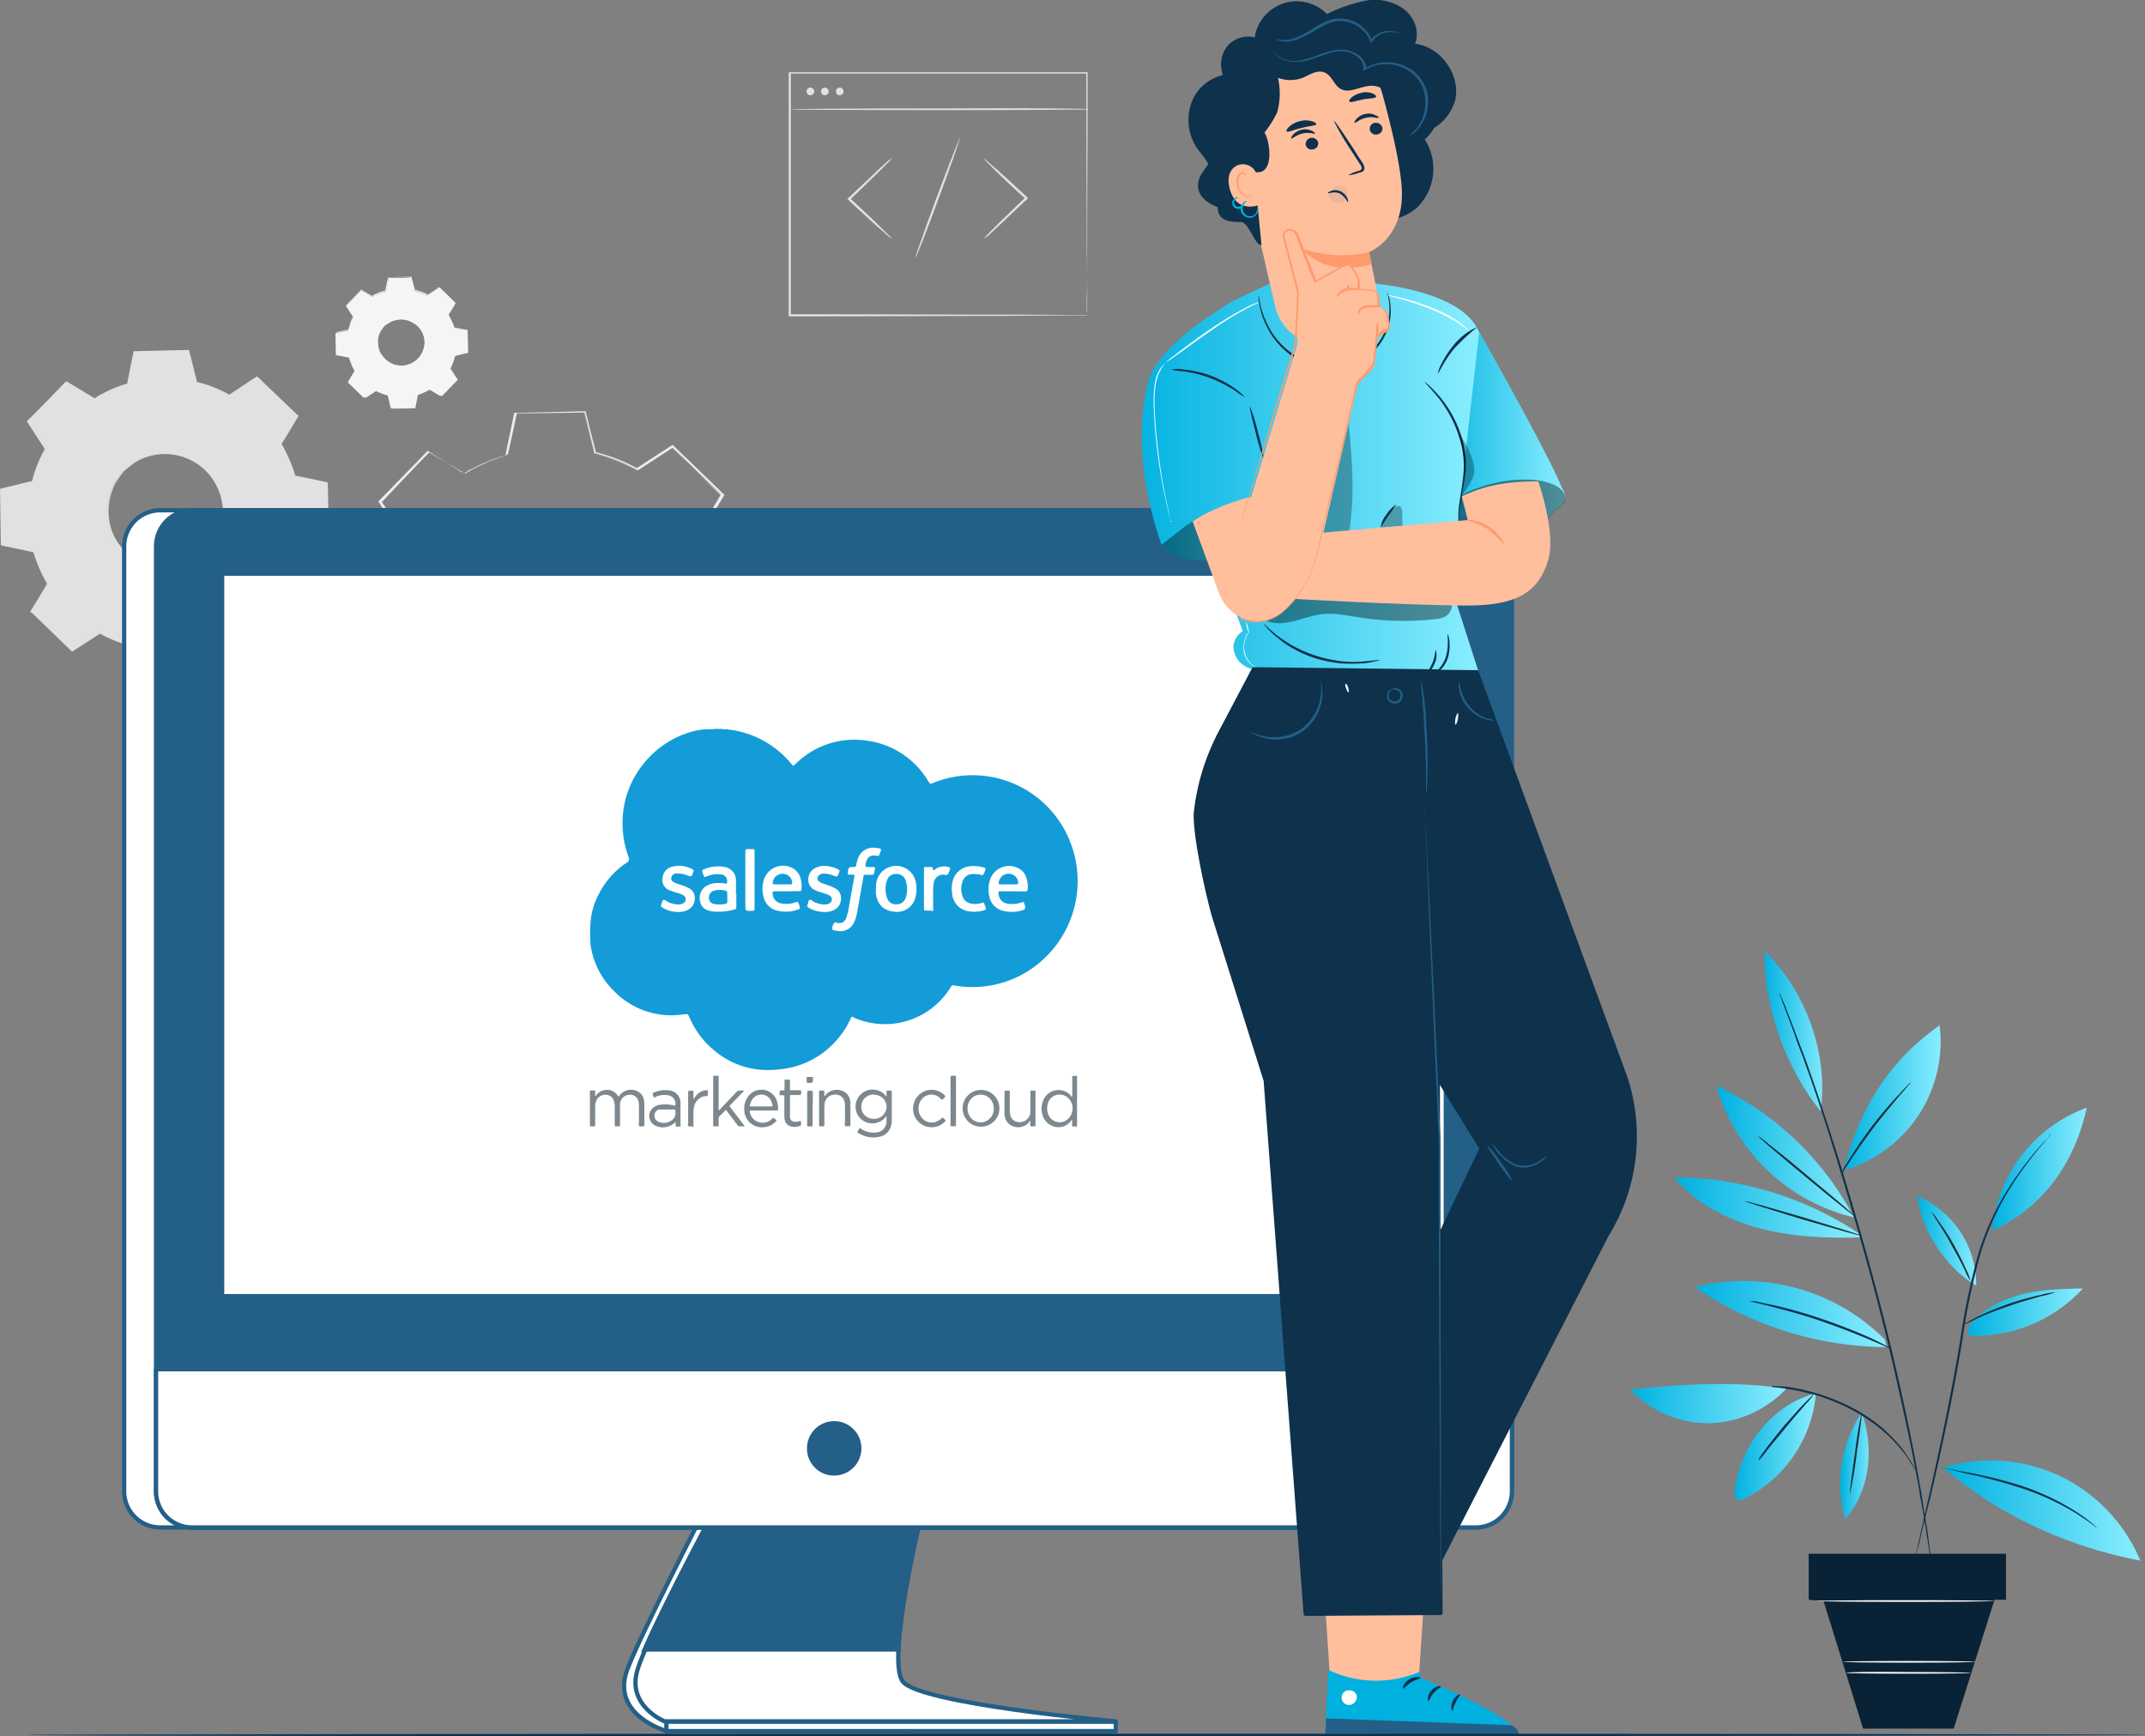 <svg xmlns="http://www.w3.org/2000/svg" xmlns:xlink="http://www.w3.org/1999/xlink" width="504.5" height="408.298" viewBox="0 0 504.5 408.298">
  <rect x="0" y="0" width="504.5" height="408.298" fill="#808080" stroke="none"/>
  <defs>
    <linearGradient id="linear-gradient" x1="0.002" y1="0.499" x2="1" y2="0.499" gradientUnits="objectBoundingBox">
      <stop offset="0" stop-color="#00b1e0"/>
      <stop offset="1" stop-color="#8aeeff"/>
    </linearGradient>
    <linearGradient id="linear-gradient-2" x1="0.001" y1="0.499" x2="0.999" y2="0.499" xlink:href="#linear-gradient"/>
    <linearGradient id="linear-gradient-3" x1="-0.005" y1="0.498" x2="1.001" y2="0.498" xlink:href="#linear-gradient"/>
    <linearGradient id="linear-gradient-4" x1="0.002" y1="0.5" x2="1.001" y2="0.5" xlink:href="#linear-gradient"/>
    <linearGradient id="linear-gradient-5" x1="0" y1="0.501" x2="1.001" y2="0.501" xlink:href="#linear-gradient"/>
    <linearGradient id="linear-gradient-6" x1="-0.004" y1="0.5" x2="0.996" y2="0.5" xlink:href="#linear-gradient"/>
    <linearGradient id="linear-gradient-7" x1="0.001" y1="0.5" x2="1.002" y2="0.5" xlink:href="#linear-gradient"/>
    <linearGradient id="linear-gradient-8" x1="0" y1="0.497" x2="0.999" y2="0.497" xlink:href="#linear-gradient"/>
    <linearGradient id="linear-gradient-9" x1="0.002" y1="0.499" x2="1.001" y2="0.499" xlink:href="#linear-gradient"/>
    <linearGradient id="linear-gradient-10" x1="-0.001" y1="0.501" x2="0.999" y2="0.501" xlink:href="#linear-gradient"/>
    <linearGradient id="linear-gradient-11" x1="0.002" y1="0.5" x2="1.001" y2="0.5" xlink:href="#linear-gradient"/>
    <linearGradient id="linear-gradient-12" x1="0.001" y1="0.503" x2="1" y2="0.503" xlink:href="#linear-gradient"/>
    <linearGradient id="linear-gradient-13" x1="-0.001" y1="0.499" x2="0.998" y2="0.499" xlink:href="#linear-gradient"/>
    <linearGradient id="linear-gradient-14" x1="-0.004" y1="0.499" x2="0.993" y2="0.499" xlink:href="#linear-gradient"/>
    <linearGradient id="linear-gradient-15" x1="0" y1="0.5" x2="1.001" y2="0.5" xlink:href="#linear-gradient"/>
    <linearGradient id="linear-gradient-16" x1="0.001" y1="0.498" x2="1" y2="0.498" xlink:href="#linear-gradient"/>
  </defs>
  <g id="marketing-cloud-banner" transform="translate(0.1 -18.603)">
    <g id="Group_20871" data-name="Group 20871">
      <g id="Group_20846" data-name="Group 20846">
        <g id="Group_20837" data-name="Group 20837">
          <g id="Group_20836" data-name="Group 20836">
            <g id="Group_20835" data-name="Group 20835">
              <path id="Path_10344" data-name="Path 10344" d="M22.2,112.3a27.569,27.569,0,0,1,7.7-3.3l1.6-7.6,12.8-.2,1.8,7.5a32.553,32.553,0,0,1,7.8,3.1l6.5-4.3,9.2,8.9-4,6.6a27.569,27.569,0,0,1,3.3,7.7l7.6,1.6.2,12.8-7.5,1.8a32.553,32.553,0,0,1-3.1,7.8l4.3,6.5-8.9,9.2-6.6-4a27.569,27.569,0,0,1-7.7,3.3l-1.6,7.6-12.8.2L31,170a32.553,32.553,0,0,1-7.8-3.1l-6.5,4.3-9.2-8.9,4-6.6A27.569,27.569,0,0,1,8.2,148L.6,146.4.4,133.6l7.5-1.8A32.553,32.553,0,0,1,11,124l-4.3-6.5,8.9-9.2,6.6,4ZM29,129.4a13.79,13.79,0,1,0,19.5-.3A13.853,13.853,0,0,0,29,129.4Z" fill="#e1e1e1"/>
            </g>
          </g>
        </g>
        <g id="Group_20841" data-name="Group 20841">
          <g id="Group_20840" data-name="Group 20840">
            <g id="Group_20839" data-name="Group 20839">
              <g id="Group_20838" data-name="Group 20838">
                <path id="Path_10345" data-name="Path 10345" d="M29,129.4a10.741,10.741,0,0,1,2.6-2.3,13.947,13.947,0,0,1,9-2.1,13.715,13.715,0,0,1,6.1,2.2,14.151,14.151,0,0,1,4.9,5.6,16.255,16.255,0,0,1,1.3,3.9,14.787,14.787,0,0,1,.1,4.2,13.663,13.663,0,0,1-3.8,7.9,13.843,13.843,0,0,1-7.8,4.1,11.915,11.915,0,0,1-4.2.1,16.013,16.013,0,0,1-3.9-1.1,14.045,14.045,0,0,1-5.7-4.7,13.791,13.791,0,0,1-2.4-6,13.956,13.956,0,0,1,1.8-9.1,9.013,9.013,0,0,1,2-2.7c.1.1-.8.9-1.9,2.8a14.12,14.12,0,0,0-1.5,8.8,12.291,12.291,0,0,0,2.4,5.7,13.665,13.665,0,0,0,5.5,4.5,11.25,11.25,0,0,0,3.7,1,10.77,10.77,0,0,0,4-.1,13.4,13.4,0,0,0,7.4-3.9,13.2,13.2,0,0,0,3.6-7.5,10.715,10.715,0,0,0-.1-4,12.337,12.337,0,0,0-1.2-3.7,13.351,13.351,0,0,0-4.6-5.3,13.654,13.654,0,0,0-14.6-.4C29.9,128.6,29.1,129.5,29,129.4Z" fill="#e1e1e1"/>
              </g>
            </g>
          </g>
        </g>
        <g id="Group_20845" data-name="Group 20845">
          <g id="Group_20844" data-name="Group 20844">
            <g id="Group_20843" data-name="Group 20843">
              <g id="Group_20842" data-name="Group 20842">
                <path id="Path_10346" data-name="Path 10346" d="M22.2,112.3a1.1,1.1,0,0,0-.4-.2,13.086,13.086,0,0,0-1.3-.7c-1.2-.7-2.8-1.7-5-3h.2c-2.3,2.4-5.3,5.5-8.9,9.3v-.2c1.3,2,2.7,4.1,4.3,6.5l.1.1-.1.1a30.86,30.86,0,0,0-3,7.7v.2H7.9c-2.3.6-4.9,1.2-7.5,1.9l.2-.3c.1,4,.2,8.3.3,12.8l-.2-.3c2.4.5,4.9,1,7.6,1.6h.2l.1.2a31.3,31.3,0,0,0,3.3,7.6l.1.2-.1.2c-1.2,2.1-2.6,4.3-4,6.6l-.1-.4c2.9,2.8,6,5.8,9.3,8.9h-.5c2-1.3,4.2-2.8,6.5-4.3l.2-.1.2.1a30.86,30.86,0,0,0,7.7,3l.2.1.1.2c.6,2.4,1.2,4.9,1.9,7.5l-.4-.3c4.1-.1,8.4-.2,12.8-.2l-.4.3c.5-2.4,1-5,1.6-7.6v-.2l.2-.1a31.3,31.3,0,0,0,7.6-3.3h0l.2-.1.2.1c2.2,1.4,4.4,2.7,6.6,4l-.5.1c3-3.1,6-6.2,8.9-9.2v.5c-1.4-2.2-2.8-4.3-4.3-6.5l-.1-.2.1-.2a26.8,26.8,0,0,0,3-7.7l.1-.2.2-.1q3.9-.9,7.5-1.8l-.3.4c-.1-4.4-.1-8.7-.2-12.8l.3.3c-2.6-.5-5.1-1.1-7.6-1.6h-.2l-.1-.2a32.374,32.374,0,0,0-3.3-7.6l-.1-.2.1-.2c1.4-2.3,2.7-4.5,4-6.6l.1.4c-3.2-3.1-6.3-6.1-9.2-8.9h.4c-2.3,1.5-4.4,2.9-6.5,4.2l-.1.1-.1-.1a37.6,37.6,0,0,0-7.7-3.1H46v-.2q-1.05-4.05-1.8-7.5l.2.2c-5,.1-9.2.1-12.8.2l.2-.1c-.7,3-1.2,5.5-1.6,7.6v.1h-.1a31.454,31.454,0,0,0-5.9,2.3l-1.4.7h-.6a2.959,2.959,0,0,1,.4-.3,7.522,7.522,0,0,1,1.4-.8,25.757,25.757,0,0,1,5.9-2.4l-.1.1c.4-2.1.9-4.6,1.5-7.6v-.1h.1c3.6-.1,7.9-.2,12.8-.3h.2v.2c.6,2.3,1.2,4.8,1.9,7.5l-.2-.2a30.07,30.07,0,0,1,7.9,3.1h-.3c2.1-1.4,4.2-2.8,6.5-4.3l.2-.1.2.2c2.9,2.8,6,5.8,9.3,8.9l.2.2-.1.2c-1.3,2.2-2.6,4.4-4,6.6v-.4a34.127,34.127,0,0,1,3.4,7.8l-.3-.2c2.5.5,5,1,7.6,1.6l.3.1v.3c.1,4.2.2,8.5.2,12.8v.3l-.3.1c-2.5.6-5,1.2-7.5,1.9l.3-.3a33.262,33.262,0,0,1-3.1,7.9v-.4c1.4,2.1,2.8,4.3,4.3,6.5l.2.3-.2.2c-2.9,3-5.9,6.1-8.9,9.2l-.2.2-.3-.2c-2.2-1.3-4.4-2.7-6.6-4h.4a35.522,35.522,0,0,1-7.8,3.4l.3-.3c-.5,2.6-1.1,5.2-1.6,7.6l-.1.3h-.3c-4.4.1-8.8.2-12.8.2h-.3l-.1-.3c-.6-2.6-1.3-5.2-1.8-7.5l.3.3a30.987,30.987,0,0,1-7.9-3.1h.4c-2.3,1.5-4.5,2.9-6.5,4.2l-.2.2-.2-.2c-3.2-3.1-6.3-6.1-9.2-8.9l-.5-.3.1-.2c1.4-2.3,2.8-4.6,4-6.6v.4a35.523,35.523,0,0,1-3.4-7.8l.2.2c-2.7-.6-5.2-1.1-7.6-1.6l-.2-.1v-.2c-.1-4.5-.1-8.8-.2-12.8v-.2l.2-.1c2.6-.6,5.2-1.3,7.5-1.8l-.2.2a30.258,30.258,0,0,1,3.1-7.8v.2c-1.5-2.3-2.9-4.5-4.2-6.5l-.1-.1.1-.1c3.7-3.7,6.7-6.8,9-9.2l.1-.1.1.1c2.1,1.3,3.8,2.3,4.9,3,.5.3.9.6,1.3.8A1.214,1.214,0,0,1,22.2,112.3Z" fill="#e1e1e1"/>
              </g>
            </g>
          </g>
        </g>
      </g>
      <g id="Group_20858" data-name="Group 20858">
        <g id="Group_20849" data-name="Group 20849">
          <g id="Group_20848" data-name="Group 20848">
            <g id="Group_20847" data-name="Group 20847">
              <path id="Path_10347" data-name="Path 10347" d="M87.6,88.4a12,12,0,0,1,3.1-1.3l.6-3.1,5.2-.1.7,3a16.587,16.587,0,0,1,3.1,1.2l2.6-1.7,3.7,3.6L105,92.7a12,12,0,0,1,1.3,3.1l3.1.6.1,5.2-3,.7a16.587,16.587,0,0,1-1.2,3.1L107,108l-3.6,3.7-2.7-1.6a12,12,0,0,1-3.1,1.3l-.6,3.1-5.2.1-.7-3a16.587,16.587,0,0,1-3.1-1.2l-2.6,1.7-3.7-3.6,1.6-2.7a12,12,0,0,1-1.3-3.1l-3.1-.6L78.8,97l3-.7A16.587,16.587,0,0,1,83,93.2l-1.7-2.6,3.6-3.7,2.7,1.5Zm2.7,6.9a5.516,5.516,0,1,0,7.8-.1A5.522,5.522,0,0,0,90.3,95.3Z" fill="#f5f5f5"/>
            </g>
          </g>
        </g>
        <g id="Group_20853" data-name="Group 20853">
          <g id="Group_20852" data-name="Group 20852">
            <g id="Group_20851" data-name="Group 20851">
              <g id="Group_20850" data-name="Group 20850">
                <path id="Path_10348" data-name="Path 10348" d="M90.3,95.3a4.855,4.855,0,0,1,1-.9,5.767,5.767,0,0,1,3.6-.9,5.08,5.08,0,0,1,2.5.9,6.09,6.09,0,0,1,2,2.2,7.494,7.494,0,0,1,.5,1.6,4.854,4.854,0,0,1,0,1.7,5.612,5.612,0,0,1-1.5,3.2,6,6,0,0,1-3.1,1.7,4.845,4.845,0,0,1-1.7,0,7.491,7.491,0,0,1-1.6-.4,4.846,4.846,0,0,1-2.3-1.9,6.16,6.16,0,0,1-1-2.4,5.9,5.9,0,0,1,.7-3.6,4.008,4.008,0,0,1,.9-1.2s-.3.4-.8,1.1a5.327,5.327,0,0,0-.6,3.6,4.3,4.3,0,0,0,1,2.3,5.634,5.634,0,0,0,2.2,1.8,4.191,4.191,0,0,0,1.5.4,4.3,4.3,0,0,0,1.6,0,5.541,5.541,0,0,0,3-1.6,5.716,5.716,0,0,0,1.5-3,4.3,4.3,0,0,0,0-1.6,4.424,4.424,0,0,0-.5-1.5,4.837,4.837,0,0,0-1.9-2.1,6.082,6.082,0,0,0-2.3-.9,5.732,5.732,0,0,0-3.5.7A10.326,10.326,0,0,0,90.3,95.3Z" fill="#f5f5f5"/>
              </g>
            </g>
          </g>
        </g>
        <g id="Group_20857" data-name="Group 20857">
          <g id="Group_20856" data-name="Group 20856">
            <g id="Group_20855" data-name="Group 20855">
              <g id="Group_20854" data-name="Group 20854">
                <path id="Path_10349" data-name="Path 10349" d="M87.6,88.4a.31.31,0,0,1-.2-.1,2.186,2.186,0,0,0-.5-.3c-.5-.3-1.1-.7-2-1.2H85c-.9,1-2.1,2.2-3.6,3.7v-.1c.5.8,1.1,1.7,1.7,2.6h0a14.276,14.276,0,0,0-1.2,3.1v.1h-.1c-.9.2-2,.5-3,.8l.1-.1c0,1.6.1,3.4.1,5.2l-.1-.1c.9.2,2,.4,3.1.6h.1v.1a13.658,13.658,0,0,0,1.3,3.1v.2c-.5.8-1.1,1.7-1.6,2.7v-.2c1.2,1.1,2.4,2.3,3.7,3.6h-.2c.8-.5,1.7-1.1,2.6-1.7l.1-.1h.1a14.276,14.276,0,0,0,3.1,1.2h.1v.1c.2,1,.5,2,.7,3l-.2-.1c1.6,0,3.4-.1,5.2-.1l-.2.1c.2-1,.4-2,.6-3.1v-.1h.1a13.658,13.658,0,0,0,3.1-1.3h.2c.9.5,1.8,1.1,2.7,1.6h-.2c1.2-1.3,2.4-2.5,3.6-3.7v.2c-.6-.9-1.1-1.8-1.7-2.6l-.1-.1v-.1a11.72,11.72,0,0,0,1.2-3.1v-.1h.1c1-.3,2-.5,3-.7l-.1.1c0-1.8-.1-3.5-.1-5.2l.1.1c-1-.2-2.1-.4-3.1-.6h-.1v-.1a16.924,16.924,0,0,0-1.3-3.1v-.2c.6-.9,1.1-1.8,1.6-2.7v.2c-1.3-1.3-2.5-2.5-3.7-3.6h.2c-.9.6-1.8,1.2-2.6,1.7h-.2A9.934,9.934,0,0,0,97,86.8h-.1v-.1c-.3-1.1-.5-2.1-.7-3l.1.1c-2,0-3.7,0-5.2.1l.1-.1c-.3,1.2-.5,2.2-.7,3.1h0a18.164,18.164,0,0,0-2.4.9l-.6.3c.2.2.1.3.1.3a.31.31,0,0,0,.2-.1,2.186,2.186,0,0,1,.5-.3,15.826,15.826,0,0,1,2.4-1h0c.2-.8.4-1.8.6-3.1v-.1h.1c1.5,0,3.2-.1,5.2-.1h.1v.1c.2.9.5,1.9.8,3l-.1-.1a15.857,15.857,0,0,1,3.2,1.2h-.1c.8-.5,1.7-1.1,2.6-1.7l.1-.1.1.1c1.2,1.1,2.4,2.3,3.7,3.6l.1.1-.1.1c-.5.9-1.1,1.8-1.6,2.7v-.1a17.3,17.3,0,0,1,1.4,3.1l-.1-.1c1,.2,2,.4,3.1.6h.1v.1c0,1.7.1,3.4.1,5.2v.1h-.1c-1,.2-2,.5-3,.7l.1-.1a17.549,17.549,0,0,1-1.2,3.2v-.2c.6.9,1.1,1.7,1.7,2.6l.1.1-.1.1c-1.2,1.2-2.4,2.5-3.6,3.7l-.1.1-.1-.1c-.9-.5-1.8-1.1-2.7-1.6h.2a14.147,14.147,0,0,1-3.1,1.4l.1-.1c-.2,1.1-.4,2.1-.6,3.1v.1h-.1c-1.8,0-3.5.1-5.2.1h-.1v-.1c-.3-1-.5-2.1-.7-3l.1.1a12.66,12.66,0,0,1-3.2-1.3h.2c-.9.6-1.8,1.2-2.6,1.7l-.1.1-.1-.1c-1.3-1.2-2.5-2.5-3.7-3.6l-.1-.1.1-.1c.6-.9,1.1-1.8,1.6-2.7v.1a14.147,14.147,0,0,1-1.4-3.1l.1.1c-1.1-.2-2.1-.4-3.1-.6h-.1V102c0-1.8-.1-3.5-.1-5.2v-.1h.1c1.1-.3,2.1-.5,3-.7l-.1.1A5.09,5.09,0,0,1,83,93v.1c-.6-.9-1.2-1.8-1.7-2.6v-.1h0c1.5-1.5,2.7-2.8,3.6-3.7h0c.9.5,1.5.9,2,1.2a2.186,2.186,0,0,1,.5.3Z" fill="#f5f5f5"/>
              </g>
            </g>
          </g>
        </g>
      </g>
      <g id="Group_20870" data-name="Group 20870">
        <g id="Group_20861" data-name="Group 20861">
          <g id="Group_20860" data-name="Group 20860">
            <g id="Group_20859" data-name="Group 20859">
              <path id="Path_10350" data-name="Path 10350" d="M122.7,213.3h0l-2.4-9.6a42.526,42.526,0,0,1-9.9-3.9l-8.3,5.4h0L90.3,193.8h0l5.1-8.4a38.663,38.663,0,0,1-4.2-9.8l-9.7-2h0l-.3-16.4h0l9.6-2.4a42.525,42.525,0,0,1,3.9-9.9l-5.4-8.3h0l11.4-11.8h0l8.4,5.1a37.188,37.188,0,0,1,9.8-4.2l2-9.7h0l16.4-.3h0l2.4,9.6a42.525,42.525,0,0,1,9.9,3.9l8.3-5.4h0l11.8,11.4h0l-5.1,8.4a37.188,37.188,0,0,1,4.2,9.8l9.7,2h0l.3,16.4h0l-9.6,2.4a42.525,42.525,0,0,1-3.9,9.9l5.4,8.3h0l-11.4,11.8h0L151,199a37.188,37.188,0,0,1-9.8,4.2l-2,9.7h0Zm-12.2-13.6h0a40.015,40.015,0,0,0,9.9,3.9h0l2.4,9.6,16.3-.3,2-9.7h0a40.587,40.587,0,0,0,9.8-4.3h0l8.4,5.1,11.3-11.7-5.4-8.3h0a44.337,44.337,0,0,0,3.9-9.9h0l9.6-2.4-.3-16.3-9.7-2h0a40.587,40.587,0,0,0-4.3-9.8h0l5.1-8.4L158,123.8l-8.3,5.4h0a40.016,40.016,0,0,0-9.9-3.9h0l-2.4-9.6-16.3.3-2,9.7h0a40.587,40.587,0,0,0-9.8,4.3h0l-8.4-5.1L89.6,136.6l5.4,8.3h0a40.016,40.016,0,0,0-3.9,9.9h0l-9.6,2.4.3,16.3,9.7,2h0a40.587,40.587,0,0,0,4.3,9.8h0l-5.1,8.4L102.5,205Zm20.1-18.2a17.329,17.329,0,0,1-12.2-4.9,17.652,17.652,0,0,1,12-30.3h.3a17.329,17.329,0,0,1,12.2,4.9,17.682,17.682,0,0,1,5.4,12.4,17.44,17.44,0,0,1-4.9,12.5,17.682,17.682,0,0,1-12.4,5.4ZM118,151.7h0a17.536,17.536,0,0,0,.5,24.8,17.329,17.329,0,0,0,12.2,4.9h.3a17.552,17.552,0,0,0-.4-35.1h-.3a17.274,17.274,0,0,0-12.3,5.4Z" fill="#e1e1e1"/>
            </g>
          </g>
        </g>
        <g id="Group_20865" data-name="Group 20865">
          <g id="Group_20864" data-name="Group 20864">
            <g id="Group_20863" data-name="Group 20863">
              <g id="Group_20862" data-name="Group 20862">
                <path id="Path_10351" data-name="Path 10351" d="M118,151.7a12.932,12.932,0,0,1,3.3-2.9,17.331,17.331,0,0,1,11.5-2.7,17.59,17.59,0,0,1,7.8,2.8,18.206,18.206,0,0,1,6.3,7.1,16.581,16.581,0,0,1,1.6,4.9,16.269,16.269,0,0,1,.1,5.4,17.891,17.891,0,0,1-14.9,15.3,19.611,19.611,0,0,1-5.4.1,16.078,16.078,0,0,1-5-1.4,17.632,17.632,0,0,1-7.3-6.1,16.51,16.51,0,0,1-3-7.7,18.174,18.174,0,0,1,2.3-11.6,13.266,13.266,0,0,1,2.7-3.2c.1.1-1.1,1.2-2.4,3.6a17.755,17.755,0,0,0-1.9,11.3,16.948,16.948,0,0,0,3,7.3,17.3,17.3,0,0,0,7,5.7,15.681,15.681,0,0,0,4.7,1.3,17.444,17.444,0,0,0,5.1-.1,17.021,17.021,0,0,0,9.4-5,17.284,17.284,0,0,0,4.6-9.6,14.522,14.522,0,0,0-.1-5.1,18.442,18.442,0,0,0-1.5-4.7,17.907,17.907,0,0,0-5.9-6.8,18.773,18.773,0,0,0-7.4-2.8,17.692,17.692,0,0,0-11.2,2.3C119.1,150.6,118.1,151.8,118,151.7Z" fill="#ececec"/>
              </g>
            </g>
          </g>
        </g>
        <g id="Group_20869" data-name="Group 20869">
          <g id="Group_20868" data-name="Group 20868">
            <g id="Group_20867" data-name="Group 20867">
              <g id="Group_20866" data-name="Group 20866">
                <path id="Path_10352" data-name="Path 10352" d="M109.2,129.9a5.2,5.2,0,0,1-.5-.3c-.4-.2-.9-.5-1.6-.9-1.5-.9-3.6-2.1-6.4-3.8h.2c-2.9,3-6.7,7-11.3,11.9v-.3c1.7,2.5,3.5,5.3,5.5,8.3l.1.1-.1.2a36.422,36.422,0,0,0-3.8,9.9v.2h-.2q-4.5,1.05-9.6,2.4l.3-.4c.1,5.2.2,10.6.3,16.4l-.3-.4c3,.6,6.3,1.3,9.7,2l.2.1.1.2a40.725,40.725,0,0,0,4.2,9.7l.1.2-.1.2c-1.6,2.6-3.3,5.5-5.1,8.5l-.1-.6c3.7,3.6,7.7,7.4,11.8,11.4l-.6-.1c2.6-1.7,5.4-3.6,8.3-5.4l.2-.2.3.1a42.659,42.659,0,0,0,9.8,3.9l.3.1.1.3c.7,3,1.5,6.3,2.4,9.6l-.5-.4c5.2-.1,10.7-.2,16.4-.3l-.5.4c.6-3.1,1.3-6.4,2-9.7l.1-.3.3-.1a39.062,39.062,0,0,0,9.7-4.2h0l.3-.2.3.2c2.8,1.7,5.7,3.4,8.5,5.1l-.6.1c3.8-4,7.6-7.9,11.4-11.8l-.1.6c-1.8-2.8-3.6-5.5-5.4-8.3l-.2-.3.1-.3a43.571,43.571,0,0,0,3.9-9.8l.1-.3.3-.1q4.95-1.2,9.6-2.4l-.4.5c-.1-5.6-.2-11.1-.3-16.4l.4.4c-3.3-.7-6.5-1.4-9.7-2l-.3-.1-.1-.3a40.1,40.1,0,0,0-4.2-9.7l-.1-.2.1-.2c1.8-2.9,3.5-5.7,5.1-8.5l.1.5c-4.1-4-8-7.8-11.8-11.4h.5c-2.9,1.9-5.7,3.7-8.3,5.4l-.2.1-.2-.1a41.689,41.689,0,0,0-9.8-3.9h-.2V125c-.8-3.5-1.6-6.6-2.3-9.6l.3.2c-6.3.1-11.8.2-16.4.2l.2-.2c-.8,3.9-1.5,7-2.1,9.7v.1h-.1a42.04,42.04,0,0,0-7.5,2.9c-.8.4-1.3.7-1.8.9a4.314,4.314,0,0,1-.8.7,2.22,2.22,0,0,0,.5-.4c.4-.2.9-.6,1.7-1a40.716,40.716,0,0,1,7.5-3l-.1.1c.5-2.6,1.2-5.8,2-9.7v-.2h.2c4.6-.1,10-.2,16.4-.4h.2l.1.2c.7,3,1.5,6.1,2.4,9.6l-.2-.2a41.369,41.369,0,0,1,10,3.9h-.4c2.6-1.7,5.4-3.5,8.3-5.4l.3-.2.2.2c3.7,3.6,7.7,7.4,11.8,11.4l.2.2-.2.3c-1.7,2.8-3.4,5.6-5.1,8.5v-.5a41.794,41.794,0,0,1,4.3,9.9l-.3-.3c3.2.7,6.4,1.3,9.7,2l.4.1v.4c.1,5.3.2,10.8.3,16.4v.4l-.4.1-9.6,2.4.4-.4a41.7,41.7,0,0,1-4,10.1v-.5c1.8,2.7,3.6,5.5,5.4,8.3l.2.3-.3.3c-3.7,3.9-7.5,7.8-11.4,11.8l-.3.3-.3-.2c-2.8-1.7-5.6-3.4-8.5-5.1h.5a40.738,40.738,0,0,1-9.9,4.3l.4-.4c-.7,3.3-1.4,6.6-2,9.7l-.1.4h-.4c-5.6.1-11.2.2-16.4.3h-.4l-.1-.4c-.8-3.3-1.6-6.6-2.4-9.6l.4.4a40.943,40.943,0,0,1-10.1-4h.5c-2.9,1.9-5.7,3.7-8.3,5.4l-.3.2-.3-.3c-4.1-4-8.1-7.8-11.8-11.4l-.3-.2.2-.3c1.8-2.9,3.5-5.8,5.1-8.5v.4a38.643,38.643,0,0,1-4.3-9.9l.3.3c-3.4-.7-6.7-1.4-9.7-2l-.3-.1v-.3c-.1-5.7-.2-11.2-.2-16.4v-.3l.3-.1c3.4-.8,6.6-1.6,9.6-2.3l-.2.2a37.343,37.343,0,0,1,4-10v.3c-1.9-3-3.8-5.8-5.4-8.3l-.1-.2.1-.1q7.05-7.2,11.4-11.7l.1-.1.1.1c2.7,1.7,4.8,3,6.2,3.9.7.4,1.2.8,1.6,1C109.1,129.7,109.2,129.9,109.2,129.9Z" fill="#ececec"/>
              </g>
            </g>
          </g>
        </g>
      </g>
    </g>
    <path id="Path_10353" data-name="Path 10353" d="M366.6,131.8c-4.2-9.5-19.2-35.9-19.2-35.9l-11.6,14.5,2.7,28.5s6.1-6.8,23.2-7a8.583,8.583,0,0,1,6.4,3.3Z" fill="url(#linear-gradient)"/>
    <path id="Path_10354" data-name="Path 10354" d="M214.4,374.4s-7.9,34-4.5,39.6c4.5,7.3,52.4,11.7,52.4,11.7H156.7s-13.2-3.7-9.3-14.4c3.1-8.2,17.9-36.9,17.9-36.9h49.1Z" fill="#fff" stroke="#235f87" stroke-linecap="round" stroke-linejoin="round" stroke-miterlimit="10" stroke-width="1"/>
    <path id="Path_10355" data-name="Path 10355" d="M216.7,374.4s-8.4,34.3-4.5,39.6c4,5.3,50.1,9.4,50.1,9.4H156.2s-8.9-3.6-6.4-12,17.9-36.9,17.9-36.9h49Z" fill="#fff" stroke="#235f87" stroke-linecap="round" stroke-linejoin="round" stroke-miterlimit="10" stroke-width="1"/>
    <path id="Path_10356" data-name="Path 10356" d="M167.6,374.4h49.1s-5,20.3-5.5,32.1H151.5C156.4,395.2,167.6,374.4,167.6,374.4Z" fill="#235f87" stroke="#235f87" stroke-miterlimit="10" stroke-width="1"/>
    <rect id="Rectangle_1378" data-name="Rectangle 1378" width="105.7" height="2.2" transform="translate(262.332 425.694) rotate(180)" fill="#fff" stroke="#235f87" stroke-linecap="round" stroke-linejoin="round" stroke-miterlimit="10" stroke-width="1"/>
    <path id="XMLID_1333_" d="M37.6,377.8H339.5a8.493,8.493,0,0,0,8.5-8.5V147.1a8.493,8.493,0,0,0-8.5-8.5H37.6a8.493,8.493,0,0,0-8.5,8.5V369.3A8.493,8.493,0,0,0,37.6,377.8Z" fill="#fff" stroke="#235f87" stroke-linecap="round" stroke-linejoin="round" stroke-miterlimit="10" stroke-width="1"/>
    <path id="XMLID_1329_" d="M45.1,377.8H347a8.493,8.493,0,0,0,8.5-8.5V147.1a8.493,8.493,0,0,0-8.5-8.5H45.1a8.493,8.493,0,0,0-8.5,8.5V369.3A8.493,8.493,0,0,0,45.1,377.8Z" fill="#235f87" stroke="#235f87" stroke-miterlimit="10" stroke-width="1"/>
    <path id="XMLID_1326_" d="M45.1,377.8H347a8.493,8.493,0,0,0,8.5-8.5V340.6H36.6v28.7A8.493,8.493,0,0,0,45.1,377.8Z" fill="#fff" stroke="#235f87" stroke-linecap="round" stroke-linejoin="round" stroke-miterlimit="10" stroke-width="1"/>
    <rect id="XMLID_1320_" width="286.8" height="168.9" transform="translate(339.446 322.908) rotate(180)" fill="#fff"/>
    <path id="XMLID_1248_" d="M190.2,359.2a5.9,5.9,0,1,1,5.9,5.9A5.848,5.848,0,0,1,190.2,359.2Z" fill="#235f87" stroke="#235f87" stroke-miterlimit="10" stroke-width="1"/>
    <g id="Group_20902" data-name="Group 20902">
      <g id="Group_20875" data-name="Group 20875">
        <g id="Group_20874" data-name="Group 20874">
          <g id="Group_20873" data-name="Group 20873">
            <g id="Group_20872" data-name="Group 20872">
              <path id="Path_10357" data-name="Path 10357" d="M231.2,74.8a6.038,6.038,0,0,1,.7-.8l2.1-2.1c1.8-1.8,4.3-4.2,7-6.8l.1-.1v.4c-2.8-2.6-5.3-4.9-7.1-6.7l-2.1-2.1a6.038,6.038,0,0,1-.7-.8s.3.2.9.7,1.3,1.2,2.2,1.9c1.9,1.7,4.4,4,7.2,6.6l.2.2-.2.2-.1.1c-2.8,2.6-5.3,5-7.1,6.7-.9.8-1.6,1.5-2.2,2A3.713,3.713,0,0,0,231.2,74.8Z" fill="#e1e1e1"/>
            </g>
          </g>
        </g>
      </g>
      <g id="Group_20879" data-name="Group 20879">
        <g id="Group_20878" data-name="Group 20878">
          <g id="Group_20877" data-name="Group 20877">
            <g id="Group_20876" data-name="Group 20876">
              <path id="Path_10358" data-name="Path 10358" d="M209.7,55.8a6.038,6.038,0,0,1-.7.8l-2.1,2.1c-1.8,1.8-4.3,4.2-7,6.8l-.1.1v-.4c2.8,2.6,5.3,4.9,7.1,6.7L209,74a6.038,6.038,0,0,1,.7.8s-.3-.2-.9-.7-1.3-1.2-2.2-1.9c-1.9-1.7-4.4-4-7.2-6.6l-.2-.2.2-.2.1-.1c2.8-2.6,5.3-5,7.1-6.7.9-.8,1.6-1.5,2.2-2Z" fill="#e1e1e1"/>
            </g>
          </g>
        </g>
      </g>
      <g id="Group_20883" data-name="Group 20883">
        <g id="Group_20882" data-name="Group 20882">
          <g id="Group_20881" data-name="Group 20881">
            <g id="Group_20880" data-name="Group 20880">
              <path id="Path_10359" data-name="Path 10359" d="M215.2,79.2c-.1,0,2.1-6.4,5-14.2s5.4-14,5.5-14-2.1,6.4-5,14.2S215.4,79.3,215.2,79.2Z" fill="#e1e1e1"/>
            </g>
          </g>
        </g>
      </g>
      <g id="Group_20887" data-name="Group 20887">
        <g id="Group_20886" data-name="Group 20886">
          <g id="Group_20885" data-name="Group 20885">
            <g id="Group_20884" data-name="Group 20884">
              <path id="Path_10360" data-name="Path 10360" d="M255.6,92.8V88.6c0-2.7,0-6.6-.1-11.6,0-10-.1-24.2-.1-41.3l.2.2H185.7l.2-.2v57l-.2-.2c20.8,0,38.2.1,50.5.1,6.1,0,11,0,14.3.1h4.8a.774.774,0,0,0,.3.1h-5.1c-3.3,0-8.1,0-14.3.1-12.3,0-29.8.1-50.6.1h-.2V35.6h70.3v.2c0,17.2-.1,31.5-.1,41.4,0,5,0,8.8-.1,11.5v3A2.271,2.271,0,0,1,255.6,92.8Z" fill="#e1e1e1"/>
            </g>
          </g>
        </g>
      </g>
      <g id="Group_20891" data-name="Group 20891">
        <g id="Group_20890" data-name="Group 20890">
          <g id="Group_20889" data-name="Group 20889">
            <g id="Group_20888" data-name="Group 20888">
              <path id="Path_10361" data-name="Path 10361" d="M256.2,44.3c0,.1-15.8.2-35.3.2s-35.3-.1-35.3-.2,15.8-.2,35.3-.2C240.4,44,256.2,44.1,256.2,44.3Z" fill="#e1e1e1"/>
            </g>
          </g>
        </g>
      </g>
      <g id="Group_20901" data-name="Group 20901">
        <g id="Group_20894" data-name="Group 20894">
          <g id="Group_20893" data-name="Group 20893">
            <g id="Group_20892" data-name="Group 20892">
              <path id="Path_10362" data-name="Path 10362" d="M191.4,40.1a.9.9,0,1,1-.9-.9A.9.9,0,0,1,191.4,40.1Z" fill="#e1e1e1"/>
            </g>
          </g>
        </g>
        <g id="Group_20897" data-name="Group 20897">
          <g id="Group_20896" data-name="Group 20896">
            <g id="Group_20895" data-name="Group 20895">
              <path id="Path_10363" data-name="Path 10363" d="M194.8,40.1a.9.9,0,1,1-.9-.9A.9.9,0,0,1,194.8,40.1Z" fill="#e1e1e1"/>
            </g>
          </g>
        </g>
        <g id="Group_20900" data-name="Group 20900">
          <g id="Group_20899" data-name="Group 20899">
            <g id="Group_20898" data-name="Group 20898">
              <path id="Path_10364" data-name="Path 10364" d="M198.3,40.1a.9.9,0,1,1-.9-.9A.9.9,0,0,1,198.3,40.1Z" fill="#e1e1e1"/>
            </g>
          </g>
        </g>
      </g>
    </g>
    <path id="Path_10367" data-name="Path 10367" d="M273.4,145.3c-1.1,2.1,2.8,3.8,5.1,4.5a20.36,20.36,0,0,0,7,.5c3.1-.2,6.3-.5,9-2a13.9,13.9,0,0,0,5.4-6.1,51.635,51.635,0,0,0,2.8-7.8S278.1,136,273.4,145.3Z" fill="url(#linear-gradient-2)"/>
    <g id="Group_20910" data-name="Group 20910" opacity="0.4">
      <path id="Path_10368" data-name="Path 10368" d="M273.4,145.3c-1.1,2.1,2.8,3.8,5.1,4.5a20.36,20.36,0,0,0,7,.5c3.1-.2,6.3-.5,9-2a13.9,13.9,0,0,0,5.4-6.1,51.635,51.635,0,0,0,2.8-7.8S278.1,136,273.4,145.3Z"/>
    </g>
    <path id="Path_10369" data-name="Path 10369" d="M342.9,138.7a23.681,23.681,0,0,0,13.9,4.4c2.4,0,4.9-.5,6.6-2.1.8-.7,1.4-1.7,2.2-2.4a11.511,11.511,0,0,0,1.7-1.4,2.568,2.568,0,0,0,.8-2,4.949,4.949,0,0,0-1.4-2.3c-2.8-1.6-6.2-1.5-9.4-1.5a31.467,31.467,0,0,0-9.5,1.9c-2.5.8-5.2,2-6.4,4.4" fill="url(#linear-gradient-3)"/>
    <g id="Group_20911" data-name="Group 20911" opacity="0.4">
      <path id="Path_10370" data-name="Path 10370" d="M368.1,135.2a5.2,5.2,0,0,0-1.8-2.1c-2.8-1.6-5.8-1.8-9-1.7a31.467,31.467,0,0,0-9.5,1.9c-2.5.8-5.2,2-6.4,4.4l1.6,1a23.681,23.681,0,0,0,13.9,4.4c2.4,0,4.9-.5,6.6-2.1.8-.7,1.4-1.7,2.2-2.4a11.511,11.511,0,0,0,1.7-1.4A2.112,2.112,0,0,0,368.1,135.2Z"/>
    </g>
    <path id="Path_10371" data-name="Path 10371" d="M294.9,176l51.9.7a.615.615,0,0,0,.6-.9l-6.1-19s.9-9.5,2.1-20.9c1.9-17.3,4.4-39.1,4.4-39-3.5-9.9-24.5-11.6-24.5-11.6l-23.9,1.4-.8-1.4-6.9,3.2a36.228,36.228,0,0,0-4.3,2.4c-4.5,3-15.5,10-17.5,17.8-4.6,17.9,3.2,38,3.2,38l5-3.9c1.3-1,2.6-1.8,4-2.7L292.2,167a4.868,4.868,0,0,0-2.2,3.5,5.513,5.513,0,0,0,4.9,5.5" fill="url(#linear-gradient-4)"/>
    <g id="Group_20912" data-name="Group 20912" opacity="0.3">
      <path id="Path_10372" data-name="Path 10372" d="M317.1,144.3c1.6-8.8.8-17.9-.1-26.9-2.9,7.3-2.8,15.6-5.8,22.8a11.275,11.275,0,0,0-.8,2.4,2.685,2.685,0,0,0,.7,2.3c.8.8,2.1.3,3.2.2a12.9,12.9,0,0,0,2.8-.8"/>
    </g>
    <g id="Group_20913" data-name="Group 20913" opacity="0.4">
      <path id="Path_10373" data-name="Path 10373" d="M298,164.7c4.2,1.5,8.6-1.2,13-1.7,2.9-.3,5.8.4,8.7.8a65.526,65.526,0,0,0,17.7.4,5.94,5.94,0,0,0,2.6-.7,3.263,3.263,0,0,0,1.4-2.6c-9.8-1-19.6-1.6-29.4-2.6a17.869,17.869,0,0,0-7.3.2c-3,.9-5.2,3.2-7.3,5.5"/>
    </g>
    <g id="Group_20914" data-name="Group 20914">
      <path id="Path_10374" data-name="Path 10374" d="M297.2,126.8a44.625,44.625,0,0,1-1.9-6.2c-.9-3.5-1.6-6.3-1.4-6.4a44.625,44.625,0,0,1,1.9,6.2A47.861,47.861,0,0,1,297.2,126.8Z" fill="#0e314c"/>
    </g>
    <g id="Group_20915" data-name="Group 20915">
      <path id="Path_10375" data-name="Path 10375" d="M335,108.4s.4.3,1.1.9c.6.6,1.6,1.6,2.6,2.8a27.094,27.094,0,0,1,5.5,11.3,20.83,20.83,0,0,1,.3,7c-.3,2.1-.7,4-.9,5.6-.3,1.6-.4,2.9-.5,3.8s-.1,1.4-.1,1.4a7.9,7.9,0,0,1-.1-1.4,21.227,21.227,0,0,1,.4-3.8c.2-1.6.6-3.5.8-5.6a22.8,22.8,0,0,0-.4-6.8,29.229,29.229,0,0,0-5.3-11.2C336.4,109.9,334.9,108.5,335,108.4Z" fill="#0e314c"/>
    </g>
    <g id="Group_20916" data-name="Group 20916">
      <path id="Path_10376" data-name="Path 10376" d="M324.4,173.8a3.914,3.914,0,0,1-1.1.3c-.4.1-.8.2-1.4.3a8.969,8.969,0,0,1-1.8.2,38.285,38.285,0,0,1-4.8,0,31.683,31.683,0,0,1-5.7-1.1,26.59,26.59,0,0,1-5.4-2.3,21.891,21.891,0,0,1-3.9-2.7,17.409,17.409,0,0,1-1.4-1.2l-1-1c-.5-.6-.8-.9-.7-.9.1-.1,1.2,1.2,3.3,2.8a33.08,33.08,0,0,0,3.9,2.5,32.484,32.484,0,0,0,5.3,2.2,33.286,33.286,0,0,0,5.6,1.2,25.354,25.354,0,0,0,4.7.1C322.8,174,324.4,173.7,324.4,173.8Z" fill="#0e314c"/>
    </g>
    <g id="Group_20917" data-name="Group 20917">
      <path id="Path_10377" data-name="Path 10377" d="M340.4,167.8c.1,0,.3.6.4,1.5a10.52,10.52,0,0,1-.3,3.8,6.537,6.537,0,0,1-2,3.2,4.152,4.152,0,0,1-1.4.8c0-.1.5-.4,1.1-1.1a7.064,7.064,0,0,0,1.8-3.1C340.8,170.2,340.2,167.8,340.4,167.8Z" fill="#0e314c"/>
    </g>
    <g id="Group_20918" data-name="Group 20918">
      <path id="Path_10378" data-name="Path 10378" d="M337.6,171.5a4.648,4.648,0,0,1-.3,3.2c-.7,1.7-1.9,2.7-2,2.5a22.931,22.931,0,0,0,1.5-2.7C337.5,172.9,337.4,171.5,337.6,171.5Z" fill="#0e314c"/>
    </g>
    <g id="Group_20919" data-name="Group 20919">
      <path id="Path_10379" data-name="Path 10379" d="M328.3,137.2a32.4,32.4,0,0,1-1.9,2.7c-1,1.5-1.7,2.7-1.8,2.7a6.309,6.309,0,0,1,1.4-3A8.007,8.007,0,0,1,328.3,137.2Z" fill="#0e314c"/>
    </g>
    <g id="Group_20920" data-name="Group 20920">
      <path id="Path_10380" data-name="Path 10380" d="M292.7,112a15.82,15.82,0,0,1-2.3-1.5,31.977,31.977,0,0,0-5.9-3,28.314,28.314,0,0,0-6.4-1.6,12.984,12.984,0,0,1-2.7-.4,6.99,6.99,0,0,1,2.8,0,25.162,25.162,0,0,1,6.6,1.5,24.382,24.382,0,0,1,5.9,3.2A15.168,15.168,0,0,1,292.7,112Z" fill="#0e314c"/>
    </g>
    <g id="Group_20921" data-name="Group 20921">
      <path id="Path_10381" data-name="Path 10381" d="M347.4,95.5a48.779,48.779,0,0,0-5.3,4.9c-2.6,3-3.8,6.1-4,6a6.9,6.9,0,0,1,.7-2,23.945,23.945,0,0,1,2.8-4.4,16.8,16.8,0,0,1,3.8-3.5C346.7,95.8,347.4,95.5,347.4,95.5Z" fill="#0e314c"/>
    </g>
    <g id="Group_20922" data-name="Group 20922">
      <path id="Path_10382" data-name="Path 10382" d="M326,86.9a4.2,4.2,0,0,1,.2.5,6.4,6.4,0,0,1,.5,1.5,12.988,12.988,0,0,1,0,5.6,13.928,13.928,0,0,1-4.2,7.2,14.757,14.757,0,0,1-9.6,3.4,16.569,16.569,0,0,1-9.7-3.2,18.09,18.09,0,0,1-5.3-6.4,17.751,17.751,0,0,1-1.8-5.4c-.1-.7-.2-1.2-.2-1.5v-.5a18.08,18.08,0,0,1,.4,2,21.1,21.1,0,0,0,1.9,5.2,17.782,17.782,0,0,0,5.3,6.2,15.583,15.583,0,0,0,9.4,3.1,14.065,14.065,0,0,0,9.2-3.2,13.783,13.783,0,0,0,4.2-6.9,13.12,13.12,0,0,0,.2-5.5A11.586,11.586,0,0,0,326,86.9Z" fill="#1a2e35"/>
    </g>
    <g id="Group_20923" data-name="Group 20923" opacity="0.3">
      <path id="Path_10383" data-name="Path 10383" d="M329.7,139.1a1.741,1.741,0,0,0-.5-1.4.956.956,0,0,0-.9,0c-.3.1-.5.4-.8.6a13.712,13.712,0,0,0-2.8,4.4l5.1-.4C329.7,141.3,329.7,140.2,329.7,139.1Z"/>
    </g>
    <g id="Group_20924" data-name="Group 20924" opacity="0.3">
      <path id="Path_10384" data-name="Path 10384" d="M346.6,128.4a16.948,16.948,0,0,0-3.7-7.9,25.574,25.574,0,0,1,.2,16.2l.3-.7C344.8,133.1,347,131.3,346.6,128.4Z"/>
    </g>
    <g id="Group_20925" data-name="Group 20925">
      <path id="Path_10385" data-name="Path 10385" d="M336.4,371.1l-3.1,46.7-20.3-.2-3.2-48.5Z" fill="#ffbf9d"/>
    </g>
    <g id="Group_20927" data-name="Group 20927">
      <g id="Group_20926" data-name="Group 20926">
        <path id="Path_10386" data-name="Path 10386" d="M333.9,411.7v1.4s22.9,9.2,23.1,13.6l-45.4-.3.7-15.1A26.154,26.154,0,0,0,333.9,411.7Z" fill="#00b1e0"/>
      </g>
    </g>
    <g id="Group_20930" data-name="Group 20930">
      <g id="Group_20929" data-name="Group 20929">
        <g id="Group_20928" data-name="Group 20928">
          <path id="Path_10387" data-name="Path 10387" d="M316.8,416.1a1.746,1.746,0,1,0,.8,3.4,1.947,1.947,0,0,0,1.4-2.2,1.82,1.82,0,0,0-2.3-1.1" fill="#fff"/>
        </g>
      </g>
    </g>
    <g id="Group_20932" data-name="Group 20932">
      <g id="Group_20931" data-name="Group 20931">
        <path id="Path_10388" data-name="Path 10388" d="M311.6,426.3l.2-3.6,43.5,1.6s2,.9,1.8,2.3Z" fill="#235f87"/>
      </g>
    </g>
    <g id="Group_20935" data-name="Group 20935">
      <g id="Group_20934" data-name="Group 20934">
        <g id="Group_20933" data-name="Group 20933">
          <path id="Path_10389" data-name="Path 10389" d="M334,413.2c0,.2-1.1.3-2.2,1s-1.7,1.6-1.9,1.5c-.2,0,.1-1.4,1.5-2.2C332.7,412.7,334.1,413,334,413.2Z" fill="#0e314c"/>
        </g>
      </g>
    </g>
    <g id="Group_20938" data-name="Group 20938">
      <g id="Group_20937" data-name="Group 20937">
        <g id="Group_20936" data-name="Group 20936">
          <path id="Path_10390" data-name="Path 10390" d="M338.8,415.2c0,.2-.9.6-1.7,1.5s-1,1.9-1.2,1.9-.4-1.3.6-2.4C337.5,415,338.8,415,338.8,415.2Z" fill="#0e314c"/>
        </g>
      </g>
    </g>
    <g id="Group_20941" data-name="Group 20941">
      <g id="Group_20940" data-name="Group 20940">
        <g id="Group_20939" data-name="Group 20939">
          <path id="Path_10391" data-name="Path 10391" d="M341.5,420.9c-.2,0-.5-1.1.1-2.3s1.6-1.7,1.7-1.5-.6.8-1,1.8C341.7,419.9,341.7,420.9,341.5,420.9Z" fill="#0e314c"/>
        </g>
      </g>
    </g>
    <path id="Path_10392" data-name="Path 10392" d="M332.7,28.9c1.2-2.9-.2-6.4-2.8-8.3a11.826,11.826,0,0,0-9-1.8,36.2,36.2,0,0,0-8.9,3.1,9.991,9.991,0,0,0-17,5.5,6.454,6.454,0,0,0-6.3,1.9,6.917,6.917,0,0,0-1.3,6.5l14.1,4.9,15.4,27a12.806,12.806,0,0,0,16.2-.2A12.769,12.769,0,0,0,335,51.4a11.333,11.333,0,0,0,2.2-2.7,11.288,11.288,0,0,0,5-6.7C343.4,36.2,338.8,29.6,332.7,28.9Z" fill="#0e314c"/>
    <g id="Group_20948" data-name="Group 20948">
      <g id="Group_20947" data-name="Group 20947">
        <g id="Group_20946" data-name="Group 20946">
          <g id="Group_20945" data-name="Group 20945">
            <g id="Group_20944" data-name="Group 20944">
              <g id="Group_20943" data-name="Group 20943">
                <g id="Group_20942" data-name="Group 20942">
                  <path id="Path_10393" data-name="Path 10393" d="M323.4,85.3c-.9-4.4-1.5-7.4-1.5-7.4s8.3-3.2,7.7-14.8c-.3-5.8-2.5-14.8-4.5-22.2-1.8-6.6-8-14-14.6-11.8l-19.8,9.7c-2,.6-2.3,2.5-1.9,4.6v1l7.7,31.9,3.3,14.3a11.954,11.954,0,0,0,13.4,9.1h0A12.366,12.366,0,0,0,323.4,85.3Z" fill="#ffbf9d"/>
                </g>
              </g>
            </g>
          </g>
        </g>
      </g>
    </g>
    <g id="Group_20964" data-name="Group 20964">
      <g id="Group_20955" data-name="Group 20955">
        <g id="Group_20954" data-name="Group 20954">
          <g id="Group_20953" data-name="Group 20953">
            <g id="Group_20952" data-name="Group 20952">
              <g id="Group_20951" data-name="Group 20951">
                <g id="Group_20950" data-name="Group 20950">
                  <g id="Group_20949" data-name="Group 20949">
                    <path id="Path_10394" data-name="Path 10394" d="M325,48.5a1.391,1.391,0,0,1-1.1,1.7,1.431,1.431,0,0,1-1.8-1,1.391,1.391,0,0,1,1.1-1.7A1.61,1.61,0,0,1,325,48.5Z" fill="#0e314c"/>
                  </g>
                </g>
              </g>
            </g>
          </g>
        </g>
      </g>
      <g id="Group_20963" data-name="Group 20963">
        <g id="Group_20962" data-name="Group 20962">
          <g id="Group_20961" data-name="Group 20961">
            <g id="Group_20960" data-name="Group 20960">
              <g id="Group_20959" data-name="Group 20959">
                <g id="Group_20958" data-name="Group 20958">
                  <g id="Group_20957" data-name="Group 20957">
                    <g id="Group_20956" data-name="Group 20956">
                      <path id="Path_10395" data-name="Path 10395" d="M324.1,46.3c-.1.2-1.4-.4-2.9,0-1.5.3-2.5,1.3-2.7,1.2-.1-.1,0-.4.4-.9a3.9,3.9,0,0,1,2.1-1.2,3.539,3.539,0,0,1,2.4.3C324,45.9,324.2,46.2,324.1,46.3Z" fill="#0e314c"/>
                    </g>
                  </g>
                </g>
              </g>
            </g>
          </g>
        </g>
      </g>
    </g>
    <g id="Group_20980" data-name="Group 20980">
      <g id="Group_20971" data-name="Group 20971">
        <g id="Group_20970" data-name="Group 20970">
          <g id="Group_20969" data-name="Group 20969">
            <g id="Group_20968" data-name="Group 20968">
              <g id="Group_20967" data-name="Group 20967">
                <g id="Group_20966" data-name="Group 20966">
                  <g id="Group_20965" data-name="Group 20965">
                    <path id="Path_10396" data-name="Path 10396" d="M309.9,52a1.391,1.391,0,0,1-1.1,1.7,1.431,1.431,0,0,1-1.8-1,1.5,1.5,0,0,1,2.9-.7Z" fill="#0e314c"/>
                  </g>
                </g>
              </g>
            </g>
          </g>
        </g>
      </g>
      <g id="Group_20979" data-name="Group 20979">
        <g id="Group_20978" data-name="Group 20978">
          <g id="Group_20977" data-name="Group 20977">
            <g id="Group_20976" data-name="Group 20976">
              <g id="Group_20975" data-name="Group 20975">
                <g id="Group_20974" data-name="Group 20974">
                  <g id="Group_20973" data-name="Group 20973">
                    <g id="Group_20972" data-name="Group 20972">
                      <path id="Path_10397" data-name="Path 10397" d="M309.2,50c-.1.2-1.4-.4-2.9,0-1.5.3-2.5,1.3-2.7,1.2-.1-.1,0-.4.4-.9a3.9,3.9,0,0,1,2.1-1.2,3.539,3.539,0,0,1,2.4.3C309,49.6,309.2,49.9,309.2,50Z" fill="#0e314c"/>
                    </g>
                  </g>
                </g>
              </g>
            </g>
          </g>
        </g>
      </g>
    </g>
    <g id="Group_20988" data-name="Group 20988">
      <g id="Group_20987" data-name="Group 20987">
        <g id="Group_20986" data-name="Group 20986">
          <g id="Group_20985" data-name="Group 20985">
            <g id="Group_20984" data-name="Group 20984">
              <g id="Group_20983" data-name="Group 20983">
                <g id="Group_20982" data-name="Group 20982">
                  <g id="Group_20981" data-name="Group 20981">
                    <path id="Path_10398" data-name="Path 10398" d="M317,59.8a8.771,8.771,0,0,1,2.4-1,1.037,1.037,0,0,0,.8-.6,2.108,2.108,0,0,0-.5-1.1c-.6-.9-1.2-1.8-1.8-2.8a64.167,64.167,0,0,1-4.3-7.3c.2-.1,2.3,3,4.9,7,.6,1,1.2,1.9,1.8,2.8a2.456,2.456,0,0,1,.5,1.5.935.935,0,0,1-.5.7,1.854,1.854,0,0,1-.7.2A8.228,8.228,0,0,1,317,59.8Z" fill="#0e314c"/>
                  </g>
                </g>
              </g>
            </g>
          </g>
        </g>
      </g>
    </g>
    <g id="Group_20995" data-name="Group 20995">
      <g id="Group_20994" data-name="Group 20994">
        <g id="Group_20993" data-name="Group 20993">
          <g id="Group_20992" data-name="Group 20992">
            <g id="Group_20991" data-name="Group 20991">
              <g id="Group_20990" data-name="Group 20990">
                <g id="Group_20989" data-name="Group 20989">
                  <path id="Path_10399" data-name="Path 10399" d="M321.9,77.9A28.686,28.686,0,0,1,306,77s5.4,7.1,16.5,3.7Z" fill="#ff9a6c"/>
                </g>
              </g>
            </g>
          </g>
        </g>
      </g>
    </g>
    <g id="Group_21002" data-name="Group 21002">
      <g id="Group_21001" data-name="Group 21001">
        <g id="Group_21000" data-name="Group 21000">
          <g id="Group_20999" data-name="Group 20999">
            <g id="Group_20998" data-name="Group 20998">
              <g id="Group_20997" data-name="Group 20997">
                <g id="Group_20996" data-name="Group 20996">
                  <path id="Path_10400" data-name="Path 10400" d="M309.5,47.8c-.1.4-1.7.4-3.5.9-1.8.4-3.2,1.1-3.5.8-.1-.2.1-.6.6-1.1a5.834,5.834,0,0,1,2.5-1.3,5.263,5.263,0,0,1,2.8,0C309.1,47.3,309.5,47.6,309.5,47.8Z" fill="#0e314c"/>
                </g>
              </g>
            </g>
          </g>
        </g>
      </g>
    </g>
    <g id="Group_21009" data-name="Group 21009">
      <g id="Group_21008" data-name="Group 21008">
        <g id="Group_21007" data-name="Group 21007">
          <g id="Group_21006" data-name="Group 21006">
            <g id="Group_21005" data-name="Group 21005">
              <g id="Group_21004" data-name="Group 21004">
                <g id="Group_21003" data-name="Group 21003">
                  <path id="Path_10401" data-name="Path 10401" d="M323.5,41.4c-.2.4-1.6.3-3.1.6s-2.8.8-3.1.5c-.2-.2,0-.5.5-1a5.964,5.964,0,0,1,2.4-1.1,4.338,4.338,0,0,1,2.6.2C323.4,40.9,323.7,41.2,323.5,41.4Z" fill="#0e314c"/>
                </g>
              </g>
            </g>
          </g>
        </g>
      </g>
    </g>
    <g id="Group_21010" data-name="Group 21010">
      <path id="Path_10402" data-name="Path 10402" d="M295.6,31.2a8.014,8.014,0,0,0,4,5.3,8.225,8.225,0,0,0,6.7.4c1.6-.7,3.3-1.9,5-1.3,1.8.6,2.3,3,3.9,3.9,2.3,1.3,5.1-1,7.8-.7,2.1.2,3.7,1.8,5.3,3.1s3.8,2.4,5.7,1.4a26.957,26.957,0,0,0-1.8-5,7.786,7.786,0,0,0-3.8-3.6c-.9-.4-1.9-.5-2.8-.9-1.9-1-2.7-3.1-4.1-4.8a8.506,8.506,0,0,0-7.3-2.9c-2.3.2-4.4,1.4-6.7,1.3-1.7-.1-3.3-.8-5-.8-3.3.1-5.7,2.9-7.5,5.6" fill="#0e314c"/>
    </g>
    <path id="Path_10403" data-name="Path 10403" d="M306.6,33.6c-1.5-.1-4.6-.4-5.6-1.5a8.787,8.787,0,0,0-8.4-2.7,7.2,7.2,0,0,0-5.2,6.9,10.333,10.333,0,0,0-7.6,7.5,11.976,11.976,0,0,0,2.6,10.9,15.529,15.529,0,0,1,1.7,2.5,29.121,29.121,0,0,0-1.9,2.8c-2.4,5.3,4.1,7.3,4.1,7.3,0,3.5,3.3,3.5,5.4,3.5,2,0,3.3,5.6,4.9,5.4L294.9,59a1.719,1.719,0,0,0,.8.1c3.9.1,2.9-7.4,1.6-9.3a25.907,25.907,0,0,0,3-4.8,16.638,16.638,0,0,0,.2-8C301.8,36.8,307.2,33.7,306.6,33.6Z" fill="#0e314c"/>
    <g id="Group_21032" data-name="Group 21032">
      <g id="Group_21020" data-name="Group 21020">
        <g id="Group_21019" data-name="Group 21019">
          <g id="Group_21018" data-name="Group 21018">
            <g id="Group_21017" data-name="Group 21017">
              <g id="Group_21016" data-name="Group 21016">
                <g id="Group_21015" data-name="Group 21015">
                  <g id="Group_21014" data-name="Group 21014">
                    <g id="Group_21013" data-name="Group 21013">
                      <g id="Group_21012" data-name="Group 21012">
                        <g id="Group_21011" data-name="Group 21011">
                          <path id="Path_10404" data-name="Path 10404" d="M295.5,59.8a3.356,3.356,0,0,0-5.4-1.8c-1,.9-1.6,2.4-1,4.9,1.7,6.7,8.1,3.6,8,3.4C297.2,66.2,296.2,62.6,295.5,59.8Z" fill="#ffbf9d"/>
                        </g>
                      </g>
                    </g>
                  </g>
                </g>
              </g>
            </g>
          </g>
        </g>
      </g>
      <g id="Group_21031" data-name="Group 21031">
        <g id="Group_21030" data-name="Group 21030">
          <g id="Group_21029" data-name="Group 21029">
            <g id="Group_21028" data-name="Group 21028">
              <g id="Group_21027" data-name="Group 21027">
                <g id="Group_21026" data-name="Group 21026">
                  <g id="Group_21025" data-name="Group 21025">
                    <g id="Group_21024" data-name="Group 21024">
                      <g id="Group_21023" data-name="Group 21023">
                        <g id="Group_21022" data-name="Group 21022">
                          <g id="Group_21021" data-name="Group 21021">
                            <path id="Path_10405" data-name="Path 10405" d="M294.5,64.3l-.3.3a1.215,1.215,0,0,1-.9.2,2.986,2.986,0,0,1-2-2.3,3.672,3.672,0,0,1-.1-1.8c.1-.5.3-1,.7-1.1.3-.2.6,0,.8.1.1.2.1.3.2.3,0,0,.1-.1,0-.4-.1-.1-.2-.3-.4-.4a.846.846,0,0,0-.7,0,1.887,1.887,0,0,0-1,1.3,4.584,4.584,0,0,0,.1,2,3.379,3.379,0,0,0,2.4,2.5,1.175,1.175,0,0,0,1-.4C294.6,64.5,294.6,64.3,294.5,64.3Z" fill="#ff9a6c"/>
                          </g>
                        </g>
                      </g>
                    </g>
                  </g>
                </g>
              </g>
            </g>
          </g>
        </g>
      </g>
    </g>
    <g id="Group_21033" data-name="Group 21033">
      <path id="Path_10406" data-name="Path 10406" d="M331.5,50.4c0-.1.6-.5,1.5-1.5a9.713,9.713,0,0,0,2.1-5.2,8.974,8.974,0,0,0-.4-3.9,7.919,7.919,0,0,0-2.4-3.7,9.836,9.836,0,0,0-9.6-1.9c-.3.1-.6.3-.9.4a2.177,2.177,0,0,0-.8.5l-.4.2v-.5a3.5,3.5,0,0,0-.8-2.2,5.223,5.223,0,0,0-1.9-1.4,6.981,6.981,0,0,0-4.5-.3c-2.9.7-5.3,2-7.6,2.2a7.675,7.675,0,0,1-5.2-1,9.112,9.112,0,0,1-1-1c-.2-.3-.2-.4-.2-.4a5.677,5.677,0,0,0,1.4,1.3,6.8,6.8,0,0,0,5,.8,26.8,26.8,0,0,0,3.5-1,21.94,21.94,0,0,1,4.1-1.3,6.168,6.168,0,0,1,2.4-.2,5.325,5.325,0,0,1,2.4.6,5.107,5.107,0,0,1,2.1,1.5,3.946,3.946,0,0,1,1,2.5l-.4-.2c.3-.2.6-.3.9-.5a10.375,10.375,0,0,1,1-.4,10.263,10.263,0,0,1,10.1,2,9.659,9.659,0,0,1,2.5,3.9,9.284,9.284,0,0,1,.3,4,9.709,9.709,0,0,1-2.3,5.3,10.019,10.019,0,0,1-1.2,1.1C331.6,50.4,331.5,50.5,331.5,50.4Z" fill="#235f87"/>
    </g>
    <g id="Group_21034" data-name="Group 21034">
      <path id="Path_10407" data-name="Path 10407" d="M330.1,26.9a8,8,0,0,0-2.2-.7,6.049,6.049,0,0,0-2.6.2,5.171,5.171,0,0,0-2.6,1.9l-.3.4-.2-.4a7.765,7.765,0,0,0-6.3-4.7c-2.3-.3-4.4.8-6.1,1.8a27.788,27.788,0,0,1-4.8,2.5,7.3,7.3,0,0,1-3.7.4,6.214,6.214,0,0,1-1-.3c-.2-.1-.3-.1-.3-.2,0,0,.5.1,1.3.2a7.1,7.1,0,0,0,3.5-.6,25.242,25.242,0,0,0,4.7-2.6,19.541,19.541,0,0,1,2.9-1.4,6.923,6.923,0,0,1,3.5-.4,8.161,8.161,0,0,1,6.7,5.1h-.4a5.483,5.483,0,0,1,2.9-2,5.035,5.035,0,0,1,2.7-.1,4.112,4.112,0,0,1,1.6.6A2.285,2.285,0,0,1,330.1,26.9Z" fill="#235f87"/>
    </g>
    <path id="Path_10408" data-name="Path 10408" d="M316.4,62.9a2.036,2.036,0,0,0-1.8-.5,2.826,2.826,0,0,0-1.8,1.3h0a.1.1,0,0,1-.1.1h0a1.884,1.884,0,0,0-.2.8,1.933,1.933,0,0,0,1.1,1.4,2.432,2.432,0,0,0,2.7-.4A1.905,1.905,0,0,0,316.4,62.9Z" fill="#235f87" opacity="0.1"/>
    <g id="Group_21035" data-name="Group 21035">
      <path id="Path_10409" data-name="Path 10409" d="M316.9,66.1c-.1,0-.2-.3-.5-.7a4.422,4.422,0,0,0-1.4-1.3,3.271,3.271,0,0,0-1.9-.2c-.5.1-.8.2-.9.1,0-.1.2-.3.8-.5a2.838,2.838,0,0,1,2.2.1,3.5,3.5,0,0,1,1.6,1.6C317,65.7,317,66.1,316.9,66.1Z" fill="#0e314c"/>
    </g>
    <g id="Group_21036" data-name="Group 21036">
      <path id="Path_10410" data-name="Path 10410" d="M295.7,67.4c.1,0,.3.5-.1,1.3a2.168,2.168,0,0,1-1.1,1,2.247,2.247,0,0,1-1.8-.2,2.039,2.039,0,0,1-1-1.6,2.588,2.588,0,0,1,.4-1.4c.5-.7,1.1-.7,1.1-.6s-.5.2-.8.9a1.551,1.551,0,0,0-.2,1.2,1.85,1.85,0,0,0,.8,1.2,1.756,1.756,0,0,0,1.4.2,1.6,1.6,0,0,0,.9-.7C295.7,67.9,295.6,67.4,295.7,67.4Z" fill="#00b1e0"/>
    </g>
    <g id="Group_21037" data-name="Group 21037">
      <path id="Path_10411" data-name="Path 10411" d="M292.2,67c.1,0,0,.4-.5.6a1.254,1.254,0,0,1-.9.1,1.5,1.5,0,0,1-.9-.7,1.417,1.417,0,0,1-.1-1.1,1.794,1.794,0,0,1,.5-.7c.4-.3.8-.2.7-.1,0,.1-.3.1-.5.4a.9.9,0,0,0-.2,1.2.932.932,0,0,0,1.1.5C291.9,67.1,292.1,66.9,292.2,67Z" fill="#00b1e0"/>
    </g>
    <g id="Group_21046" data-name="Group 21046">
      <path id="Path_10412" data-name="Path 10412" d="M303.6,159.4s25.8,1.5,41,1.6c11.8.1,17.1-3,19.4-10.6,2-6.4-2.3-18.6-2.3-18.6-8,0-12.9,1.1-18,3.5l1.4,5.6-41.5,3.6Z" fill="#ffbf9d"/>
      <g id="Group_21038" data-name="Group 21038">
        <path id="Path_10413" data-name="Path 10413" d="M353.8,147a20.113,20.113,0,0,0-3.9-3.9c-2.5-1.7-5.1-2-5-2.2,0-.1.6-.1,1.7.1a10.339,10.339,0,0,1,3.7,1.6,10.5,10.5,0,0,1,2.8,2.8A6.244,6.244,0,0,1,353.8,147Z" fill="#ff9a6c"/>
      </g>
      <g id="Group_21045" data-name="Group 21045">
        <path id="Path_10414" data-name="Path 10414" d="M294.2,135.4h0s-8,1.9-13.8,5.8l6.2,16.9c2.1,5.6,8.4,8.3,13.5,5.4,7.8-4.5,10.6-17.6,10.6-17.6l8.6-37.3L305,99.7l-10.8,35.7" fill="#ffbf9d"/>
        <g id="Group_21044" data-name="Group 21044">
          <path id="Path_10415" data-name="Path 10415" d="M305,99.7l.6-12.3L302.4,75a1.814,1.814,0,0,1,.3-2,1.494,1.494,0,0,1,1.9.1c.9.9,5,11.8,5,11.8s6.3-3.8,7.4-4,2.5,3.2,2.6,3.5a17.483,17.483,0,0,1,0,2.3s3.9.1,4.3.7a16.546,16.546,0,0,1,.5,3.3s1.7.5,1.9,1.8c.3,1.3.8,3.3,0,3.8s-2.4,1.4-2.4,1.4-.7,6.4-.8,7c-.2.6-3.8,4.1-3.8,4.1Z" fill="#ffbf9d"/>
          <g id="Group_21039" data-name="Group 21039">
            <path id="Path_10416" data-name="Path 10416" d="M291.7,163.8s.4.2,1.2.5a8.078,8.078,0,0,0,3.7.3,9.516,9.516,0,0,0,5.3-2.5,27.747,27.747,0,0,0,5-6.3,24.251,24.251,0,0,0,1.9-4.3,36.506,36.506,0,0,0,1.3-5c.8-3.5,1.7-7.3,2.6-11.3,1.9-8,4-17,6.2-26.7v-.1l.1-.1c.7-.7,1.4-1.4,2.1-2.2.4-.4.7-.8,1-1.1.2-.2.3-.4.5-.6.1-.1.1-.4.2-.6.3-2.1.5-4.2.7-6.4v-.1l.1-.1c.7-.4,1.3-.7,2-1.1a2.185,2.185,0,0,0,.5-.3c.1-.1.2-.2.2-.3a2.045,2.045,0,0,0,0-1.1,18.915,18.915,0,0,0-.5-2.3,2.826,2.826,0,0,0-1.7-1.3l-.2-.1v-.2c0-.6-.1-1.2-.1-1.8,0-.3-.1-.6-.1-.9,0-.1-.1-.3-.1-.4s0,0-.1-.1c-.1,0-.1-.1-.2-.1a15.814,15.814,0,0,0-3.8-.4h-.3V84.5a2.544,2.544,0,0,0-.2-.7,1.612,1.612,0,0,0-.4-.7,6.706,6.706,0,0,0-.9-1.4c-.2-.2-.3-.4-.5-.5a.614.614,0,0,0-.6-.1,10.092,10.092,0,0,0-1.5.7c-1.9,1-3.8,2.1-5.7,3.2l-.3.2-.1-.3c-1-2.5-2-4.9-2.9-7.3-.5-1.2-1-2.4-1.4-3.6a1.721,1.721,0,0,0-1.1-1.1,1.23,1.23,0,0,0-1.4.5,1.854,1.854,0,0,0-.2.7,3.711,3.711,0,0,0,.2.9c.2.6.3,1.2.5,1.8.3,1.2.6,2.4.9,3.5l1.8,6.9h0q-.3,6.45-.6,12.3h0c-3.9,12.8-7.2,23.4-9.5,30.9-1.1,3.7-2.1,6.6-2.7,8.6-.3,1-.5,1.7-.7,2.3-.2.5-.3.8-.3.8a7.347,7.347,0,0,0,.2-.8c.2-.5.4-1.3.7-2.3.6-2,1.5-4.9,2.6-8.6,2.2-7.5,5.4-18.1,9.3-30.9v.1q.3-5.85.6-12.3v.1q-.9-3.3-1.8-6.9c-.3-1.2-.6-2.3-.9-3.5-.2-.6-.3-1.2-.5-1.8a2.92,2.92,0,0,1-.2-.9,2.153,2.153,0,0,1,.2-1.1,1.779,1.779,0,0,1,.8-.7,2.054,2.054,0,0,1,1.1,0,2.355,2.355,0,0,1,1,.5,1.8,1.8,0,0,1,.6.9c.5,1.2.9,2.4,1.4,3.6,1,2.4,1.9,4.8,2.9,7.3l-.4-.1c1.9-1.1,3.7-2.2,5.7-3.2.5-.2,1-.5,1.5-.7.2,0,.3-.1.5-.1a.764.764,0,0,1,.5.2,4.351,4.351,0,0,1,.7.6A11.9,11.9,0,0,1,319,83c.1.3.3.5.4.8a2.39,2.39,0,0,1,.3.9v2.1l-.3-.3a19.028,19.028,0,0,1,4,.5c.1,0,.2.1.3.1s.2.2.3.3c.1.2.1.4.2.5a3.083,3.083,0,0,1,.1,1,12.1,12.1,0,0,1,.1,1.9l-.2-.2a3.535,3.535,0,0,1,2,1.6,11.435,11.435,0,0,1,.5,2.4,5.633,5.633,0,0,1,0,1.3.822.822,0,0,1-.4.6c-.2.2-.4.2-.5.3-.7.4-1.3.7-2,1.1l.1-.2c-.2,2.2-.5,4.3-.7,6.4l-.1.4a1.056,1.056,0,0,1-.2.5c-.2.2-.3.4-.5.6-.4.4-.7.8-1.1,1.2-.7.7-1.4,1.5-2.2,2.2l.1-.1q-3.45,14.55-6.3,26.7c-1,4-1.9,7.8-2.7,11.3a36.484,36.484,0,0,1-1.4,5,24.388,24.388,0,0,1-2,4.3,25.482,25.482,0,0,1-5.1,6.3,9.827,9.827,0,0,1-5.5,2.4,7.855,7.855,0,0,1-3.7-.4,3.92,3.92,0,0,1-.9-.4C291.8,163.9,291.7,163.8,291.7,163.8Z" fill="#ff9a6c"/>
          </g>
          <g id="Group_21040" data-name="Group 21040">
            <path id="Path_10417" data-name="Path 10417" d="M319.7,86.7c0,.1-.4.1-.9.1a8.614,8.614,0,0,0-2.1.2,5.014,5.014,0,0,0-1.8.9c-.4.4-.5.7-.6.6-.1,0,0-.4.3-.9a3,3,0,0,1,1.9-1.2,5.684,5.684,0,0,1,2.2-.1C319.4,86.5,319.7,86.6,319.7,86.7Z" fill="#ff9a6c"/>
          </g>
          <g id="Group_21041" data-name="Group 21041">
            <path id="Path_10418" data-name="Path 10418" d="M316.7,86.8a.82.82,0,0,1,0-.7c.1-.3.3-.6.5-.5a.82.82,0,0,1,0,.7C317,86.6,316.8,86.8,316.7,86.8Z" fill="#ff9a6c"/>
          </g>
          <g id="Group_21042" data-name="Group 21042">
            <path id="Path_10419" data-name="Path 10419" d="M324.6,90.6c0,.2-1.4.3-3.1.4a2.276,2.276,0,0,0-1.7.8c-.3.4-.2.8-.3.8s-.3-.4-.1-1a1.779,1.779,0,0,1,.7-.8,4.951,4.951,0,0,1,1.3-.4C323.2,90.3,324.6,90.4,324.6,90.6Z" fill="#ff9a6c"/>
          </g>
          <g id="Group_21043" data-name="Group 21043">
            <path id="Path_10420" data-name="Path 10420" d="M323.9,94.3a4.114,4.114,0,0,1,.2,1.7,3.406,3.406,0,0,1-.3,1.7,4.114,4.114,0,0,1-.2-1.7A3.405,3.405,0,0,1,323.9,94.3Z" fill="#ff9a6c"/>
          </g>
        </g>
      </g>
    </g>
    <g id="Group_21047" data-name="Group 21047">
      <path id="Path_10421" data-name="Path 10421" d="M274,104a7.328,7.328,0,0,0-.9,1.2,11.49,11.49,0,0,0-1.4,3.9,30.814,30.814,0,0,0-.2,6.2c.1,2.4.3,4.9.6,7.6a129.878,129.878,0,0,0,2.2,13.8c.4,1.7.7,3.2.9,4.1.1.4.2.8.3,1.1a1.577,1.577,0,0,1,.1.4,1.577,1.577,0,0,0-.1-.4c-.1-.3-.2-.7-.3-1.1-.3-1-.6-2.4-1-4.1a122.776,122.776,0,0,1-2.3-13.8c-.3-2.7-.5-5.3-.6-7.7a31.543,31.543,0,0,1,.2-6.3A9.033,9.033,0,0,1,273,105,7.209,7.209,0,0,1,274,104Z" fill="#fff"/>
    </g>
    <g id="Group_21048" data-name="Group 21048">
      <path id="Path_10422" data-name="Path 10422" d="M295.9,89.8a.349.349,0,0,1-.2.1,4.876,4.876,0,0,1-.7.3c-.6.3-1.5.7-2.5,1.3a66.575,66.575,0,0,0-7.8,4.9c-3,2-5.6,4-7.5,5.3-.9.6-1.6,1.2-2.3,1.6a2.092,2.092,0,0,1-.6.4.31.31,0,0,1-.2.1l.2-.2a2.651,2.651,0,0,0,.6-.5c.6-.5,1.4-1,2.2-1.7,1.9-1.4,4.5-3.4,7.5-5.4a72.817,72.817,0,0,1,7.9-4.8A13.421,13.421,0,0,1,295,90a4.876,4.876,0,0,0,.7-.3Z" fill="#fff"/>
    </g>
    <g id="Group_21049" data-name="Group 21049">
      <path id="Path_10423" data-name="Path 10423" d="M345.6,96.6a.31.31,0,0,1-.2-.1,2.181,2.181,0,0,0-.5-.4c-.4-.3-1-.8-1.8-1.4a37.534,37.534,0,0,0-6.7-3.4,66.145,66.145,0,0,0-7.1-2.4c-.9-.3-1.7-.4-2.2-.6-.2-.1-.4-.1-.6-.2a.349.349,0,0,1-.2-.1h.2c.2,0,.4.1.6.1.5.1,1.3.3,2.2.5a63.349,63.349,0,0,1,7.2,2.3,31.7,31.7,0,0,1,6.7,3.5A22.335,22.335,0,0,1,345.6,96.6Z" fill="#fff"/>
    </g>
    <g id="Group_21050" data-name="Group 21050">
      <path id="Path_10424" data-name="Path 10424" d="M296.2,176a1,1,0,0,1-.4-.1,3.744,3.744,0,0,1-1-.6,5.194,5.194,0,0,1-2.3-3.1,6.49,6.49,0,0,1,.4-3.8,2.887,2.887,0,0,1,.6-1l.3-.3a6.948,6.948,0,0,0-.8,1.4,5.6,5.6,0,0,0-.3,3.7,5.4,5.4,0,0,0,2.1,3C295.7,175.8,296.3,176,296.2,176Z" fill="#fff"/>
    </g>
    <g id="Group_21051" data-name="Group 21051">
      <path id="Path_10425" data-name="Path 10425" d="M292.9,164.8a3.569,3.569,0,0,1,.5,1.3,11.961,11.961,0,0,1,.3,1.4,3.569,3.569,0,0,1-.5-1.3C293,165.4,292.9,164.8,292.9,164.8Z" fill="#fff"/>
    </g>
    <g id="Group_21052" data-name="Group 21052">
      <path id="Path_10426" data-name="Path 10426" d="M307,398.1l31.7-.2-.6-109.8-.3-111.6-43-.5-7.7,14.6a52.747,52.747,0,0,0-5.9,18.9c-.5,5,3.2,21.5,4.6,25.7l11.8,37.5Z" fill="#0e314c" stroke="#0e314c" stroke-linecap="round" stroke-linejoin="round" stroke-miterlimit="10" stroke-width="1"/>
      <path id="Path_10427" data-name="Path 10427" d="M347.2,176.7l34.9,95.1a44.083,44.083,0,0,1-4.3,37.2l-40.5,79-22.8-28.5,33.9-70.8-29.9-48.4,5-63.5,14.1-.2Z" fill="#0e314c" stroke="#0e314c" stroke-linecap="round" stroke-linejoin="round" stroke-miterlimit="10" stroke-width="1"/>
    </g>
    <g id="Group_21053" data-name="Group 21053">
      <path id="Path_10428" data-name="Path 10428" d="M335,208.6v.5c0,.3.1.8.1,1.4.1,1.3.2,3.1.3,5.5.2,4.8.6,11.7,1,20.3s.9,18.8,1.4,30.1c.3,5.7.5,11.6.8,17.8.2,3.1.1,6.2.1,9.4v9.7c0,26.2.1,49.8.1,67v25.8c0-1.3,0-3.1-.1-5.5,0-4.8-.1-11.7-.1-20.3-.1-17.2-.2-40.8-.3-67v-9.7c0-3.2.1-6.3-.1-9.4-.3-6.2-.5-12.1-.8-17.8-.5-11.3-.9-21.5-1.3-30.1-.3-8.5-.6-15.5-.8-20.3-.1-2.4-.1-4.2-.2-5.5v-1.4A2.805,2.805,0,0,1,335,208.6Z" fill="#235f87"/>
    </g>
    <g id="Group_21054" data-name="Group 21054">
      <path id="Path_10429" data-name="Path 10429" d="M334.2,178.6s.1.4.2,1c.1.7.2,1.6.4,2.8.3,2.4.6,5.7.7,9.4.2,3.7.2,7,.1,9.5,0,1.2-.1,2.2-.1,2.9a3.55,3.55,0,0,1-.1,1,24.792,24.792,0,0,1-.1-3.9c0-2.4-.1-5.8-.3-9.4-.2-3.7-.4-7-.6-9.4A22.645,22.645,0,0,1,334.2,178.6Z" fill="#235f87"/>
    </g>
    <g id="Group_21055" data-name="Group 21055">
      <path id="Path_10430" data-name="Path 10430" d="M327.2,180.7c.1.1-.5.3-.7,1.2a1.373,1.373,0,0,0,.4,1.3,1.768,1.768,0,0,0,1.6.3,1.6,1.6,0,0,0,.8-1.4,1.23,1.23,0,0,0-.7-1.1,2.491,2.491,0,0,0-1.4-.3,1.094,1.094,0,0,1,.4-.2,1.733,1.733,0,0,1,1.2.1,1.542,1.542,0,0,1,1,1.4,1.9,1.9,0,0,1-1.1,1.9,1.963,1.963,0,0,1-2.1-.4,1.614,1.614,0,0,1-.4-1.7,1.533,1.533,0,0,1,.7-1A.494.494,0,0,1,327.2,180.7Z" fill="#235f87"/>
    </g>
    <g id="Group_21056" data-name="Group 21056">
      <path id="Path_10431" data-name="Path 10431" d="M310.5,178.8a2.611,2.611,0,0,1,.3,1,11.851,11.851,0,0,1,.1,2.8,11.289,11.289,0,0,1-1.2,4,10.946,10.946,0,0,1-3.3,3.9,10.32,10.32,0,0,1-4.8,1.9,11.414,11.414,0,0,1-4.2-.2,13.016,13.016,0,0,1-2.7-1,3.712,3.712,0,0,1-.9-.6,17.476,17.476,0,0,0,3.6,1.2A11.971,11.971,0,0,0,306,190a11.457,11.457,0,0,0,4.5-7.6A11.98,11.98,0,0,0,310.5,178.8Z" fill="#235f87"/>
    </g>
    <g id="Group_21057" data-name="Group 21057">
      <path id="Path_10432" data-name="Path 10432" d="M351.4,188c0,.1-.8.1-2-.2a9.045,9.045,0,0,1-4.1-2.6,8.829,8.829,0,0,1-2.2-4.3,3.628,3.628,0,0,1,0-2c.1,0,.1.8.4,1.9a10.368,10.368,0,0,0,2.2,4.1,9.237,9.237,0,0,0,3.8,2.6A12.2,12.2,0,0,1,351.4,188Z" fill="#235f87"/>
    </g>
    <g id="Group_21058" data-name="Group 21058">
      <path id="Path_10433" data-name="Path 10433" d="M363.8,290.5A9.445,9.445,0,0,1,362,292a6.675,6.675,0,0,1-2.4,1,5.835,5.835,0,0,1-3.2-.1,11.188,11.188,0,0,1-5.6-5.5,16.59,16.59,0,0,1,1.5,1.8,10.034,10.034,0,0,0,4.3,3.3,6.374,6.374,0,0,0,5.2-.8C363,290.9,363.7,290.4,363.8,290.5Z" fill="#235f87"/>
    </g>
    <g id="Group_21059" data-name="Group 21059">
      <path id="Path_10434" data-name="Path 10434" d="M355.8,296.6a27.56,27.56,0,0,1-3.3-4.2c-1.7-2.4-3-4.4-2.8-4.5a27.56,27.56,0,0,1,3.3,4.2A24.928,24.928,0,0,1,355.8,296.6Z" fill="#235f87"/>
    </g>
    <g id="Group_21060" data-name="Group 21060">
      <path id="Path_10435" data-name="Path 10435" d="M317.1,181.4c-.1.1-.4-.3-.6-.9-.2-.5-.3-1-.1-1.1.1-.1.4.3.6.9C317.1,180.8,317.2,181.3,317.1,181.4Z" fill="#fafafa"/>
    </g>
    <g id="Group_21061" data-name="Group 21061">
      <path id="Path_10436" data-name="Path 10436" d="M342.2,189c-.1,0-.1-.7,0-1.4.2-.7.4-1.3.6-1.3.1,0,.1.7,0,1.4C342.6,188.5,342.4,189.1,342.2,189Z" fill="#fafafa"/>
    </g>
    <g id="Group_21062" data-name="Group 21062">
      <path id="Path_10437" data-name="Path 10437" d="M504.4,426.6c0,.1-111.6.3-249.2.3S6,426.8,6,426.6c0-.1,111.5-.3,249.2-.3S504.4,426.4,504.4,426.6Z" fill="#0e314c"/>
    </g>
    <g id="Group_21108" data-name="Group 21108">
      <g id="Group_21063" data-name="Group 21063">
        <path id="Path_10438" data-name="Path 10438" d="M443.2,333.6a46.825,46.825,0,0,0-44.7-12.3,81.3,81.3,0,0,0,45.2,14.1" fill="url(#linear-gradient-5)"/>
      </g>
      <g id="Group_21064" data-name="Group 21064">
        <path id="Path_10439" data-name="Path 10439" d="M428.1,279.9c1.9-13.2-3.3-28-13.1-37.6-.4,13.1,5.1,27.8,13.1,37.6" fill="url(#linear-gradient-6)"/>
      </g>
      <g id="Group_21065" data-name="Group 21065">
        <path id="Path_10440" data-name="Path 10440" d="M435.9,304.8a70.553,70.553,0,0,0-32.3-30.9,44.249,44.249,0,0,0,32.4,31" fill="url(#linear-gradient-7)"/>
      </g>
      <g id="Group_21066" data-name="Group 21066">
        <path id="Path_10441" data-name="Path 10441" d="M437.6,309.6c-8,.2-16-.1-23.7-2.1s-15.1-5.9-20.2-12a78.722,78.722,0,0,1,43.8,13.4" fill="url(#linear-gradient-8)"/>
      </g>
      <g id="Group_21067" data-name="Group 21067">
        <path id="Path_10442" data-name="Path 10442" d="M433.5,293.8c4-15.1,10.7-25.6,22.6-34.1a31.5,31.5,0,0,1-22.6,34.1" fill="url(#linear-gradient-9)"/>
      </g>
      <g id="Group_21068" data-name="Group 21068">
        <path id="Path_10443" data-name="Path 10443" d="M464.7,320.9a22.587,22.587,0,0,0-13.8-21c.7,7.9,6.9,17.1,13.8,21" fill="url(#linear-gradient-10)"/>
      </g>
      <g id="Group_21069" data-name="Group 21069">
        <path id="Path_10444" data-name="Path 10444" d="M468.5,308a33.837,33.837,0,0,1,22.2-28.9c-2.8,12.8-10.2,23.5-22.2,28.9" fill="url(#linear-gradient-11)"/>
      </g>
      <g id="Group_21070" data-name="Group 21070">
        <path id="Path_10445" data-name="Path 10445" d="M462.7,331c2.8-4.1,7.5-6.6,12.3-7.9s9.8-1.4,14.8-1.5a34.3,34.3,0,0,1-26.7,11.1" fill="url(#linear-gradient-12)"/>
      </g>
      <g id="Group_21071" data-name="Group 21071">
        <path id="Path_10446" data-name="Path 10446" d="M457,363.7a38.215,38.215,0,0,1,27.4,2,38.618,38.618,0,0,1,18.9,19.9c-16.9-3.2-33.5-10.7-46.3-21.9" fill="url(#linear-gradient-13)"/>
      </g>
      <g id="Group_21072" data-name="Group 21072">
        <path id="Path_10447" data-name="Path 10447" d="M437.8,350.8c2.8,8.1,2.2,18-3.9,25a29.873,29.873,0,0,1,3.9-25" fill="url(#linear-gradient-14)"/>
      </g>
      <g id="Group_21073" data-name="Group 21073">
        <path id="Path_10448" data-name="Path 10448" d="M427,346.3a30.6,30.6,0,0,1-16.9,24.8,2,2,0,0,1-1.5.2c-.7-.3-.8-1.3-.7-2.1,1.2-10.4,8.9-20.5,19.1-22.9" fill="url(#linear-gradient-15)"/>
      </g>
      <g id="Group_21074" data-name="Group 21074">
        <path id="Path_10449" data-name="Path 10449" d="M420,345.2a25.862,25.862,0,0,1-18.3,8.1,25.493,25.493,0,0,1-18.4-7.9c11.7-1.3,25.1-2.1,36.7-.2" fill="url(#linear-gradient-16)"/>
      </g>
      <g id="Group_21081" data-name="Group 21081">
        <g id="Group_21076" data-name="Group 21076">
          <g id="Group_21075" data-name="Group 21075">
            <path id="Path_10450" data-name="Path 10450" d="M418.3,252a.774.774,0,0,0,.1.3c.1.2.2.6.4,1,.3.9.8,2.2,1.4,3.8s1.4,3.6,2.2,6c.4,1.2.9,2.4,1.4,3.7s.9,2.7,1.5,4.2c2.1,5.9,4.4,13,6.8,20.9s5,16.6,7.5,25.8,4.7,18,6.5,26.1,3.4,15.3,4.5,21.5c.3,1.5.6,3,.8,4.4s.5,2.7.7,3.9c.4,2.4.8,4.6,1,6.3.3,1.7.5,3,.6,4a8.662,8.662,0,0,0,.2,1,1.034,1.034,0,0,0,.1.4v-.4c0-.3-.1-.6-.1-1-.1-.9-.3-2.3-.5-4s-.6-3.9-1-6.3q-.3-1.8-.6-3.9c-.3-1.4-.5-2.9-.8-4.4-1.1-6.2-2.6-13.5-4.4-21.5-1.8-8.1-4-16.9-6.5-26.1s-5.1-17.9-7.5-25.8c-2.5-7.9-4.8-15-6.9-20.9q-.75-2.25-1.5-4.2c-.5-1.3-1-2.6-1.4-3.7-.9-2.3-1.6-4.3-2.3-6-.6-1.6-1.1-2.9-1.5-3.7a6.893,6.893,0,0,1-.4-1C418.3,252.1,418.3,252,418.3,252Z" fill="#0e314c"/>
          </g>
        </g>
        <g id="Group_21078" data-name="Group 21078">
          <g id="Group_21077" data-name="Group 21077">
            <path id="Path_10451" data-name="Path 10451" d="M482.3,285.4l-.2.2-.6.6c-.5.5-1.2,1.3-2.1,2.3a80.029,80.029,0,0,0-6.9,9.2,63.2,63.2,0,0,0-7.2,15.4,157.238,157.238,0,0,0-4.3,20.3c-2.4,14.5-5.3,27.6-7.4,37-1.1,4.7-1.9,8.5-2.5,11.1-.3,1.3-.5,2.3-.7,3-.1.3-.1.6-.2.8v.3a.774.774,0,0,1,.1-.3c.1-.2.1-.5.2-.8.2-.7.4-1.7.8-3q.9-4.05,2.7-11.1c2.2-9.4,5.1-22.4,7.5-37a153.72,153.72,0,0,1,4.3-20.3,64.232,64.232,0,0,1,7-15.3,94.143,94.143,0,0,1,6.7-9.2c.9-1,1.5-1.8,2-2.4a3.809,3.809,0,0,1,.5-.6C482.2,285.4,482.3,285.4,482.3,285.4Z" fill="#0e314c"/>
          </g>
        </g>
        <g id="Group_21080" data-name="Group 21080">
          <g id="Group_21079" data-name="Group 21079">
            <path id="Path_10452" data-name="Path 10452" d="M416.5,344.7a1.577,1.577,0,0,1,.4.1c.3,0,.7.1,1.2.1.3,0,.6.1.9.1a3.553,3.553,0,0,1,1,.2c.7.1,1.6.2,2.5.4.5.1.9.2,1.4.3s1,.3,1.6.4a25.588,25.588,0,0,1,3.4,1,46.921,46.921,0,0,1,7.4,3.3,42.579,42.579,0,0,1,6.6,4.6,28.9,28.9,0,0,1,2.5,2.4c.8.8,1.4,1.6,2,2.3a13.655,13.655,0,0,1,1.5,2.1,18.453,18.453,0,0,1,1,1.6c.2.4.5.8.6,1l.2.4s0-.1-.2-.4a9.743,9.743,0,0,0-.5-1.1,8.155,8.155,0,0,0-1-1.7,19.1,19.1,0,0,0-1.4-2.1,21.185,21.185,0,0,0-2-2.4c-.7-.8-1.6-1.6-2.5-2.5a39.5,39.5,0,0,0-6.7-4.7,53.66,53.66,0,0,0-7.5-3.3c-1.2-.4-2.3-.7-3.4-1-.5-.1-1.1-.3-1.6-.4l-1.5-.3c-.9-.2-1.8-.3-2.5-.4-.4,0-.7-.1-1-.1H418a4.121,4.121,0,0,1-1.2-.1A.355.355,0,0,1,416.5,344.7Z" fill="#0e314c"/>
          </g>
        </g>
      </g>
      <g id="Group_21083" data-name="Group 21083">
        <g id="Group_21082" data-name="Group 21082">
          <path id="Path_10453" data-name="Path 10453" d="M413.2,285.6l.8.8q.9.75,2.4,2.1c2,1.7,4.9,4.1,8,6.7,3.2,2.6,6,5,8.1,6.6,1,.8,1.8,1.5,2.5,2,.6.5.9.7,1,.7l-.8-.8q-.9-.75-2.4-2.1c-2-1.7-4.9-4.1-8-6.7s-6-5-8.1-6.6c-1-.8-1.8-1.5-2.5-2C413.6,285.9,413.2,285.6,413.2,285.6Z" fill="#1a2e35"/>
        </g>
      </g>
      <g id="Group_21085" data-name="Group 21085">
        <g id="Group_21084" data-name="Group 21084">
          <path id="Path_10454" data-name="Path 10454" d="M410.3,301.1c0,.1,6.1,2,13.7,4.3,7.6,2.2,13.8,4,13.8,3.8,0-.1-6.1-2-13.7-4.3C416.5,302.7,410.4,300.9,410.3,301.1Z" fill="#1a2e35"/>
        </g>
      </g>
      <g id="Group_21087" data-name="Group 21087">
        <g id="Group_21086" data-name="Group 21086">
          <path id="Path_10455" data-name="Path 10455" d="M432.9,294.9a3.713,3.713,0,0,0,.6-.9c.4-.7,1-1.5,1.6-2.5,1.4-2.1,3.3-4.9,5.6-7.9s4.5-5.6,6.1-7.5c.8-.9,1.4-1.6,1.9-2.2a6.04,6.04,0,0,0,.7-.8,6.04,6.04,0,0,0-.8.7c-.5.5-1.2,1.2-2,2.1a97.13,97.13,0,0,0-6.3,7.4c-2.3,3-4.2,5.9-5.5,8-.7,1.1-1.2,1.9-1.5,2.5A3.9,3.9,0,0,1,432.9,294.9Z" fill="#1a2e35"/>
        </g>
      </g>
      <g id="Group_21089" data-name="Group 21089">
        <g id="Group_21088" data-name="Group 21088">
          <path id="Path_10456" data-name="Path 10456" d="M454.2,303.5a18.242,18.242,0,0,0,1.4,2.4c.9,1.4,2.2,3.4,3.4,5.7,1.3,2.3,2.4,4.3,3.1,5.9a13.115,13.115,0,0,0,1.3,2.4,11.612,11.612,0,0,0-1-2.6,66.458,66.458,0,0,0-3-6,50.627,50.627,0,0,0-3.6-5.6A20.42,20.42,0,0,0,454.2,303.5Z" fill="#1a2e35"/>
        </g>
      </g>
      <g id="Group_21091" data-name="Group 21091">
        <g id="Group_21090" data-name="Group 21090">
          <path id="Path_10457" data-name="Path 10457" d="M461.5,330.2a23.193,23.193,0,0,0,3.1-1.4,70.967,70.967,0,0,1,7.6-3c3-1.1,5.8-1.8,7.8-2.4a22.3,22.3,0,0,0,3.3-.9,6.173,6.173,0,0,0-.9.1,17.258,17.258,0,0,0-2.4.5,66.08,66.08,0,0,0-7.9,2.2,67.166,67.166,0,0,0-7.6,3.2c-.9.5-1.7.9-2.2,1.2C461.7,330,461.4,330.1,461.5,330.2Z" fill="#1a2e35"/>
        </g>
      </g>
      <g id="Group_21093" data-name="Group 21093">
        <g id="Group_21092" data-name="Group 21092">
          <path id="Path_10458" data-name="Path 10458" d="M456.7,363.7a.584.584,0,0,0,.4.1c.3.1.7.2,1.1.3,1,.2,2.4.6,4.1,1a122,122,0,0,1,13.5,3.6,62.54,62.54,0,0,1,12.6,5.9c1.5,1,2.7,1.8,3.5,2.4s1.2,1,1.2.9l-.3-.3a8.175,8.175,0,0,0-.9-.8,33.754,33.754,0,0,0-3.4-2.5,57,57,0,0,0-12.6-6.1,99.107,99.107,0,0,0-13.6-3.4c-1.7-.3-3.1-.6-4.2-.8A11.961,11.961,0,0,0,456.7,363.7Z" fill="#0e314c"/>
        </g>
      </g>
      <g id="Group_21095" data-name="Group 21095">
        <g id="Group_21094" data-name="Group 21094">
          <path id="Path_10459" data-name="Path 10459" d="M435,369.9a94.012,94.012,0,0,0,1.6-9.6c.8-5.3,1.3-9.6,1.2-9.7a94.012,94.012,0,0,0-1.6,9.6C435.4,365.6,434.9,369.9,435,369.9Z" fill="#1a2e35"/>
        </g>
      </g>
      <g id="Group_21097" data-name="Group 21097">
        <g id="Group_21096" data-name="Group 21096">
          <path id="Path_10460" data-name="Path 10460" d="M413.5,362.1a20.041,20.041,0,0,0,1.9-2.3c1.2-1.5,2.8-3.4,4.6-5.6s3.5-4.1,4.7-5.5a20.683,20.683,0,0,0,1.9-2.3,6.122,6.122,0,0,1-.6.5l-1.6,1.6c-1.3,1.3-3,3.3-4.9,5.4-1.8,2.2-3.4,4.2-4.5,5.7-.6.8-1,1.4-1.3,1.8C413.6,361.8,413.5,362.1,413.5,362.1Z" fill="#0e314c"/>
        </g>
      </g>
      <g id="Group_21098" data-name="Group 21098">
        <path id="Path_10461" data-name="Path 10461" d="M471.7,384v10.8H469l-9.6,30.3H438.1l-9.3-30-3.5-.3V384Z" fill="#0e314c"/>
      </g>
      <g id="Group_21099" data-name="Group 21099" opacity="0.3">
        <path id="Path_10462" data-name="Path 10462" d="M471.7,384v10.8H469l-9.6,30.3H438.1l-9.3-30-3.5-.3V384Z"/>
      </g>
      <g id="Group_21101" data-name="Group 21101">
        <g id="Group_21100" data-name="Group 21100">
          <path id="Path_10463" data-name="Path 10463" d="M427,395.1c0,.1,9.4.2,21,.2s21-.1,21-.2-9.4-.2-21-.2S427,395,427,395.1Z" fill="#fff"/>
        </g>
      </g>
      <g id="Group_21103" data-name="Group 21103">
        <g id="Group_21102" data-name="Group 21102">
          <path id="Path_10464" data-name="Path 10464" d="M411.3,324.5a11.106,11.106,0,0,0,1.3.4c.9.2,2.2.5,3.7.9,3.1.8,7.4,1.9,12,3.5s8.7,3.2,11.7,4.5c1.4.6,2.6,1.1,3.5,1.5.8.4,1.3.6,1.3.5a8.6,8.6,0,0,0-1.2-.7l-3.4-1.7c-2.9-1.3-7-3-11.7-4.6a107.078,107.078,0,0,0-12.1-3.4c-1.6-.3-2.8-.6-3.7-.8A9.439,9.439,0,0,1,411.3,324.5Z" fill="#0e314c"/>
        </g>
      </g>
      <g id="Group_21105" data-name="Group 21105">
        <g id="Group_21104" data-name="Group 21104">
          <path id="Path_10465" data-name="Path 10465" d="M434.1,412c0,.1,6.6.2,14.7.2s14.7-.1,14.7-.2-6.6-.2-14.7-.2C440.7,411.7,434.1,411.8,434.1,412Z" fill="#fafafa"/>
        </g>
      </g>
      <g id="Group_21107" data-name="Group 21107">
        <g id="Group_21106" data-name="Group 21106">
          <path id="Path_10466" data-name="Path 10466" d="M433.3,409.4c0,.1,7,.2,15.6.2s15.6-.1,15.6-.2-7-.2-15.6-.2S433.3,409.3,433.3,409.4Z" fill="#fafafa"/>
        </g>
      </g>
    </g>
    <g id="salesforce-marketing-cloud-seeklogo.com" transform="translate(126.148 179.79)">
      <g id="Group_47166" data-name="Group 47166" transform="translate(12.498 91.788)">
        <g id="Group_47165" data-name="Group 47165" transform="translate(0)">
          <path id="Path_24902" data-name="Path 24902" d="M13.86,1103.108a3.044,3.044,0,0,1,2.723-1.442,2.843,2.843,0,0,1,2.6,1.6,1.437,1.437,0,0,0,.361-.4,3.4,3.4,0,0,1,3.964-.961,2.8,2.8,0,0,1,1.722,2.323,6,6,0,0,1,.08,1.041v4.766a.2.2,0,0,1-.2.2h-.04c-.32,0-.721.12-.961-.08s-.08-.6-.08-.881v-3.925a3.65,3.65,0,0,0-.12-1.041,2,2,0,0,0-2.283-1.482,2.283,2.283,0,0,0-2.042,2.443v4.325c0,.721.12.641-.6.641s-.641.12-.641-.641v-4.125a4.6,4.6,0,0,0-.16-1,1.962,1.962,0,0,0-1.762-1.642,2.243,2.243,0,0,0-2.243,1.041,3.046,3.046,0,0,0-.441,1.642V1110a.231.231,0,0,1-.24.24h-.721c-.2,0-.28-.04-.28-.24v-7.969a.231.231,0,0,1,.24-.24H13.5c.2,0,.28.08.24.28a7.631,7.631,0,0,0,0,.961Z" transform="translate(-12.498 -1098.338)" fill="#7d888e"/>
          <path id="Path_24903" data-name="Path 24903" d="M392.63,1062.847l-1.242,1.281-1.962,2.042c-.24.24-.24.24-.04.481l3.164,4.165a.48.48,0,0,1,.16.36h-1.282c-.16,0-.24-.16-.32-.28l-2.163-2.843-.44-.6a.154.154,0,0,0-.281,0l-1.442,1.442a.48.48,0,0,0-.12.36v1.6c0,.52,0,.32-.32.32h-.681c-.24,0-.28-.08-.28-.28v-11.333c0-.08.04-.32.28-.28h.721c.24,0,.28.08.28.28v7.809c.2,0,.24-.16.36-.24l3.844-4.044a.921.921,0,0,1,.8-.321h.961Z" transform="translate(-356.388 -1059.279)" fill="#7d888e"/>
          <path id="Path_24904" data-name="Path 24904" d="M1272.677,1111.232a.919.919,0,0,0-.32.361,3.414,3.414,0,0,1-4.685.44,3.123,3.123,0,0,1-1-1.762,4.451,4.451,0,0,1-.08-.921v-4.766c0-.4,0-.44.4-.4s.6-.12.761.04.08.521.08.761v3.924a4.089,4.089,0,0,0,.16,1.161,2.083,2.083,0,0,0,1.882,1.482,2.508,2.508,0,0,0,2.8-2.643v-4.365c0-.4,0-.4.4-.4h.6c.16,0,.2.08.2.2v7.729c0,.521.04.48-.521.48h-.481c-.2,0-.24-.08-.24-.28S1272.677,1111.632,1272.677,1111.232Z" transform="translate(-1169.078 -1100.656)" fill="#7d888e"/>
          <path id="Path_24905" data-name="Path 24905" d="M707.052,1103.223c.16-.04.2-.2.28-.32a3.429,3.429,0,0,1,4.966-.16,3.364,3.364,0,0,1,.8,2.243v5.086c0,.16-.08.28-.28.24s-.681.12-.921-.04-.08-.6-.08-.881v-3.925a3.608,3.608,0,0,0-.08-.8,2.139,2.139,0,0,0-2.443-1.762,2.4,2.4,0,0,0-2.283,2.282,16.733,16.733,0,0,0-.04,2v2.843c0,.24-.08.32-.32.32h-.681c-.2,0-.24-.08-.24-.28v-7.929a.2.2,0,0,1,.2-.2h.04c1-.08,1-.08,1,.881v.32Z" transform="translate(-651.828 -1098.453)" fill="#7d888e"/>
          <path id="Path_24906" data-name="Path 24906" d="M994.414,1110.642a4.324,4.324,0,0,1-4.4-4.244c0-.014,0-.027,0-.041a4.4,4.4,0,0,1,3-4.285,4.325,4.325,0,0,1,4.405,1.041c.24.24.24.24,0,.521s-.361.481-.561.521-.4-.28-.6-.44a2.922,2.922,0,0,0-4.045.16,3.484,3.484,0,0,0,.194,4.923l.047.042a3.044,3.044,0,0,0,3.684.16l.4-.28c.16-.12.24-.32.4-.32s.32.24.481.36l.12.12c.2.12.2.24,0,.4A4.163,4.163,0,0,1,994.414,1110.642Z" transform="translate(-914.002 -1098.544)" fill="#7d888e"/>
          <path id="Path_24907" data-name="Path 24907" d="M591.133,1080.485a1.208,1.208,0,0,1,.04.481c0,.6,0,.6-.6.761a3.325,3.325,0,0,1-1.722.04,1.922,1.922,0,0,1-1.521-1.642,4.564,4.564,0,0,1-.08-.841V1074.8a.349.349,0,0,0-.36-.4h-.481c-.24.04-.32-.08-.28-.32a1.581,1.581,0,0,0,0-.44c0-.16,0-.361.361-.361h.36c.441,0,.441,0,.441-.48v-1.682c0-.561,0-.36.36-.36s.641-.12.841.08.04.52.08.8,0,.841,0,1.242,0,.36.361.36h1.882c.4,0,.4,0,.4.4s.12.721-.721.721H588.85c-.2,0-.28.08-.28.28v4.766a1.121,1.121,0,0,0,.994,1.236,1.069,1.069,0,0,0,.168.005,2.519,2.519,0,0,0,1.081-.16A.853.853,0,0,0,591.133,1080.485Z" transform="translate(-541.516 -1069.828)" fill="#7d888e"/>
          <path id="Path_24908" data-name="Path 24908" d="M1102.816,1065.264v-5.727c0-.12.08-.2.24-.2h.841a.2.2,0,0,1,.2.2v11.173c0,.521.04.481-.481.481s-.6.12-.76-.08-.04-.481-.04-.721Z" transform="translate(-1017.999 -1059.333)" fill="#7d888e"/>
          <path id="Path_24909" data-name="Path 24909" d="M310.274,1105.009l.441-.641a3.324,3.324,0,0,1,2.483-1.4c.4-.04.4,0,.4.4a1.92,1.92,0,0,1-.04.841c-.12.24-.52.12-.761.16a3.128,3.128,0,0,0-2.443,2.443,5.494,5.494,0,0,0-.16,1.442v2.843c0,.961,0,.4-.36.36s-.641.12-.841-.08-.04-.521-.04-.8v-7.168c0-.12,0-.36.36-.32s.6-.12.8.04.08.521.08.8v1.081h.08Z" transform="translate(-285.846 -1099.558)" fill="#7d888e"/>
          <path id="Path_24910" data-name="Path 24910" d="M670.722,1108.823v3.8c0,.4,0,.4-.4.4s-.641.12-.8-.04-.08-.561-.08-.841v-7.168c0-.12,0-.32.32-.32h.681c.24,0,.32.08.32.32v2.563C670.762,1108.383,670.722,1108.383,670.722,1108.823Z" transform="translate(-618.341 -1101.13)" fill="#7d888e"/>
          <path id="Path_24911" data-name="Path 24911" d="M668.827,1064.036c-.761,0-.721.12-.721-.721s-.08-.681.721-.681.521-.08.681.04.08.481.08.721.08.641-.641.641Z" transform="translate(-617.128 -1062.349)" fill="#7d888e"/>
          <path id="Path_24912" data-name="Path 24912" d="M1386.121,1059.376c-.24,0-.32.08-.32.32v4.165a1.16,1.16,0,0,1-.04.441c-.2-.04-.24-.2-.32-.32a3.844,3.844,0,0,0-6.007.32,4.926,4.926,0,0,0-.16,5.326,3.924,3.924,0,0,0,4.245,1.682,3.765,3.765,0,0,0,1.922-1.281c.08-.12.12-.24.28-.28s.04.24.04.36v.881c0,.281.08.281.24.281h.921v-11.934Zm-1.682,10.412a2.884,2.884,0,0,1-4.325-1.482,3.923,3.923,0,0,1-.04-2.483,2.763,2.763,0,0,1,2.523-2.042,2.923,2.923,0,0,1,2.843,1.562A3.4,3.4,0,0,1,1384.439,1069.788Z" transform="translate(-1272.35 -1059.332)" fill="#7d888e"/>
          <path id="Path_24913" data-name="Path 24913" d="M824.9,1102.4v-.52c0-.16-.04-.28-.24-.28h-.681c-.321,0-.321,0-.321.36v1h-.08a4,4,0,1,0-6.127,5.126,4.005,4.005,0,0,0,6.127-.44l.08.08v1a2.606,2.606,0,0,1-2.483,2.723,5.327,5.327,0,0,1-3.164-.641c-.24-.12-.4-.44-.681-.28s-.28.441-.44.681-.08.24.08.32l.32.2a6.527,6.527,0,0,0,4.525.761,3.483,3.483,0,0,0,2.963-2.843,5.209,5.209,0,0,0,.12-1.161C824.9,1106.483,824.9,1104.441,824.9,1102.4Zm-1.922,4.846a3.083,3.083,0,0,1-3,.921,2.763,2.763,0,0,1-2.243-2.8,2.8,2.8,0,0,1,3.4-2.763,3.043,3.043,0,0,1,1.8.921,2.723,2.723,0,0,1,0,3.724h.04Z" transform="translate(-753.898 -1098.109)" fill="#7d888e"/>
          <path id="Path_24914" data-name="Path 24914" d="M480.835,1106.366H486.8c.36,0,.36,0,.36-.361a5.439,5.439,0,0,0-.12-1.281,3.844,3.844,0,0,0-7.008-1.522,4.726,4.726,0,0,0-.8,3.244,4.125,4.125,0,0,0,4.368,3.866q.119-.007.237-.021a4.244,4.244,0,0,0,3-1.562l-.24-.24c-.16-.12-.32-.36-.521-.4s-.32.24-.481.36a3.071,3.071,0,0,1-5.086-1.762C480.515,1106.366,480.515,1106.366,480.835,1106.366Zm-.24-1.4a3.247,3.247,0,0,1,.721-1.482,2.523,2.523,0,0,1,4.2.6,3.76,3.76,0,0,1,.32,1.041c.04.28.04.28-.24.28h-4.645c-.481,0-.481,0-.36-.481v.04Z" transform="translate(-442.911 -1098.192)" fill="#7d888e"/>
          <path id="Path_24915" data-name="Path 24915" d="M199.338,1108.768v-3a2.924,2.924,0,0,0-2.643-2.964,6.526,6.526,0,0,0-3.284.361c-.721.24-.721.24-.44.961s.12.36.48.2a5.527,5.527,0,0,1,2.643-.441,2.563,2.563,0,0,1,1.081.32,1.962,1.962,0,0,1,.921,2.163.722.722,0,0,1-.36-.04,8.848,8.848,0,0,0-2.883-.2,4.044,4.044,0,0,0-1.642.52,2.523,2.523,0,0,0-.12,4.245,3.925,3.925,0,0,0,2.843.521,4.164,4.164,0,0,0,2.243-1.2v.8c0,.281.08.321.32.281h.6c.24,0,.32-.08.28-.321S199.338,1109.489,199.338,1108.768Zm-1.2-.4a2,2,0,0,1-.961,1.522,3.043,3.043,0,0,1-3,.28,1.481,1.481,0,0,1-.961-1.441,1.521,1.521,0,0,1,1-1.442h3.6c.321.08.321.08.321.44A5.26,5.26,0,0,1,198.137,1108.368Z" transform="translate(-178.033 -1099.353)" fill="#7d888e"/>
          <path id="Path_24916" data-name="Path 24916" d="M1142.726,1102.08a4.328,4.328,0,1,0,.162,0C1142.834,1102.08,1142.781,1102.08,1142.726,1102.08Zm1.4,7.289a3,3,0,0,1-3.845-.881,3.564,3.564,0,0,1,0-4.085,3.044,3.044,0,0,1,5.206.6,3.324,3.324,0,0,1,.32,1.522,3.084,3.084,0,0,1-1.722,2.843Z" transform="translate(-1050.821 -1098.752)" fill="#7d888e"/>
        </g>
      </g>
      <path id="Path_24917" data-name="Path 24917" d="M45.769,10.378a22.426,22.426,0,0,1,10.973,4.445,22.142,22.142,0,0,1,3.684,3.524l.52.6,1.6-1.442A19.49,19.49,0,0,1,77.525,12.9a19.848,19.848,0,0,1,15.057,9.411l.16.24c.4.681.4.681,1.161.36A24.644,24.644,0,0,1,126.422,37.69a25.032,25.032,0,0,1-12.855,30.916,24.625,24.625,0,0,1-10.572,2.323,21.55,21.55,0,0,1-4-.36c-.681-.12-.681-.12-1.041.44a18.119,18.119,0,0,1-22.506,7.208l-.12-.08c-.721-.32-.6-.361-.921.32a19.584,19.584,0,0,1-2.6,4.2A20.3,20.3,0,0,1,58.223,90.23l-1.041.12a20.2,20.2,0,0,1-2.483.08h-.641a19.307,19.307,0,0,1-11.693-4.605,20.1,20.1,0,0,1-5.727-7.569c-.481-1.081-.481-1.041-1.682-.881A18.736,18.736,0,0,1,19.1,72.17a18.981,18.981,0,0,1-5.807-11.133,7.687,7.687,0,0,1-.04-1,30.1,30.1,0,0,1,0-4,16.9,16.9,0,0,1,2.122-7.249,19.1,19.1,0,0,1,6.448-7.128.955.955,0,0,0,.4-1.322,22.063,22.063,0,0,1-1.4-8.049,21.824,21.824,0,0,1,4.846-13.776A22.145,22.145,0,0,1,38.28,10.579a17.88,17.88,0,0,1,2.4-.28H41.6c.2-.04.441.08.641-.08h2c.2.16.44.04.641.08h.32A.961.961,0,0,1,45.769,10.378Z" transform="translate(-0.633)" fill="#139cd8"/>
      <path id="Path_24918" data-name="Path 24918" d="M752.958,374.169a12.063,12.063,0,0,0,1.842.04c.36,0,.441.12.36.48-.32,1.6-.12,1.322-1.522,1.362s-1.041-.24-1.282,1.081c-.521,2.8-.961,5.607-1.522,8.41a7.871,7.871,0,0,1-.441,1.361,3.509,3.509,0,0,1-3.844,2.363,4.367,4.367,0,0,1-1.121-.2c-.28-.12-.441-.24-.28-.561v-.16a3.323,3.323,0,0,1,.4-.961c.28-.32.641,0,1,0a1.644,1.644,0,0,0,1.842-1.161,13.824,13.824,0,0,0,.721-3.043c.4-2.163.761-4.285,1.161-6.448l.08-.441a.241.241,0,0,0-.24-.28h-1c-.28,0-.44-.16-.32-.44v-.08c.16-1.241.16-1.281,1.362-1.281.4,0,.6-.12.641-.561a5.12,5.12,0,0,1,.321-1.241,3.715,3.715,0,0,1,3.964-2.723h.16c1.8.24,1.482.16.961,1.642-.08.28-.28.32-.521.28a3.608,3.608,0,0,0-1.041-.08,1.562,1.562,0,0,0-1.242.8A3.164,3.164,0,0,0,752.958,374.169Z" transform="translate(-675.626 -331.513)" fill="#fff"/>
      <path id="Path_24919" data-name="Path 24919" d="M353.441,432.364v3.044c0,.36-.08.561-.481.641a14.3,14.3,0,0,1-5.206.44l-.681-.16a2.729,2.729,0,0,1-2.163-2.2,3.437,3.437,0,0,1,1.121-3.4,4.967,4.967,0,0,1,2.924-.921,10.221,10.221,0,0,1,1.842.12c.441.08.481,0,.481-.44a1.522,1.522,0,0,0-1.349-1.677l-.053,0a5.885,5.885,0,0,0-3.364.44c-.6.24-.6.24-.8-.32l-.12-.28c-.32-.841-.28-.881.561-1.2a8.368,8.368,0,0,1,4.4-.441,3.184,3.184,0,0,1,2.8,3.444c.04,1,0,2,0,2.963Z" transform="translate(-306.504 -383.342)" fill="#fff"/>
      <path id="Path_24920" data-name="Path 24920" d="M1223.93,431h-2.923c-.521,0-.521.04-.481.521a2.443,2.443,0,0,0,2.042,2.363,6.405,6.405,0,0,0,3.244-.24c.641-.2.641-.2.841.44s.4,1.161-.721,1.442a8.451,8.451,0,0,1-4.085.12,4.31,4.31,0,0,1-3.484-3.4,7.29,7.29,0,0,1,.24-4.2,4.719,4.719,0,0,1,6.648-2.443,3.6,3.6,0,0,1,1.562,1.6,6.087,6.087,0,0,1,.561,3.324c-.04.361-.16.481-.521.481Z" transform="translate(-1111.918 -382.581)" fill="#fff"/>
      <path id="Path_24921" data-name="Path 24921" d="M540.2,429.9h-2.883c-.36,0-.481.08-.441.48a2.437,2.437,0,0,0,2.243,2.4,6.289,6.289,0,0,0,3.083-.28c.6-.2.6-.2.841.36l.08.28c.28.841.32.841-.521,1.121a8.169,8.169,0,0,1-4.525.2,4.285,4.285,0,0,1-3.364-3.364,7.168,7.168,0,0,1,.24-4.285,4.708,4.708,0,0,1,7.289-1.922,3.845,3.845,0,0,1,1.121,1.682,6.289,6.289,0,0,1,.32,2.643c-.04.641-.08.641-.681.641Z" transform="translate(-481.406 -381.478)" fill="#fff"/>
      <path id="Path_24922" data-name="Path 24922" d="M877.276,430.069a6.248,6.248,0,0,1,.24-2.122,4.727,4.727,0,0,1,9.211.961,8.161,8.161,0,0,1-.12,2.963,4.482,4.482,0,0,1-5.206,3.524c-2.523-.28-3.925-1.922-4.165-4.485A5.931,5.931,0,0,0,877.276,430.069Z" transform="translate(-797.501 -382.207)" fill="#fff"/>
      <path id="Path_24923" data-name="Path 24923" d="M674,435.435a7.046,7.046,0,0,1-3.644-.961c-.361-.2-.481-.441-.28-.8v-.08c.16-.32.12-.841.48-1s.6.28.921.441a5.967,5.967,0,0,0,2.563.641,2.043,2.043,0,0,0,1.041-.2,1.12,1.12,0,0,0,.681-1,1,1,0,0,0-.641-.961,7.406,7.406,0,0,0-1.362-.521,12.477,12.477,0,0,1-1.922-.681,2.575,2.575,0,0,1-1.6-2.323,2.924,2.924,0,0,1,1.4-2.763,4.446,4.446,0,0,1,2.643-.6,7.048,7.048,0,0,1,2.923.761c.32.16.48.36.28.721l-.08.2c-.32.921-.32.921-1.281.561a6.252,6.252,0,0,0-2.323-.441,1.6,1.6,0,0,0-1.041.361.922.922,0,0,0,0,1.482,2.325,2.325,0,0,0,.8.44l1.642.561a10.322,10.322,0,0,1,1.242.561,2.523,2.523,0,0,1,1.482,2.363,2.964,2.964,0,0,1-1.522,2.723A4.486,4.486,0,0,1,674,435.435Z" transform="translate(-606.362 -382.167)" fill="#fff"/>
      <path id="Path_24924" data-name="Path 24924" d="M231.351,435.191a6.925,6.925,0,0,1-3.564-.961c-.481-.28-.521-.32-.321-.841s.12-.841.441-1,.681.24,1,.4a6.005,6.005,0,0,0,2.483.641,1.963,1.963,0,0,0,1.322-.36,1.041,1.041,0,0,0-.04-1.762,5.253,5.253,0,0,0-1.322-.561,17.6,17.6,0,0,1-1.722-.561,2.625,2.625,0,0,1-1.922-2.923,3,3,0,0,1,2.323-2.723,6.528,6.528,0,0,1,4.645.561.5.5,0,0,1,.28.721c-.4,1.121-.36,1.121-1.442.761a6.089,6.089,0,0,0-2.243-.44,1.878,1.878,0,0,0-.681.08,1.081,1.081,0,0,0-.8.921.961.961,0,0,0,.561,1.041,8.1,8.1,0,0,0,1.562.6,11.14,11.14,0,0,1,1.842.721,2.575,2.575,0,0,1,1.562,2.483,2.963,2.963,0,0,1-1.642,2.723A4.606,4.606,0,0,1,231.351,435.191Z" transform="translate(-198.149 -381.924)" fill="#fff"/>
      <path id="Path_24925" data-name="Path 24925" d="M1106.935,430.468a7.9,7.9,0,0,1,.2-1.842,4.605,4.605,0,0,1,3.965-3.6,8.045,8.045,0,0,1,3.4.28c.321.08.481.24.321.6a4.423,4.423,0,0,1-.441,1.041c-.32.36-.721-.04-1.081-.04s-.961-.12-1.442-.08a2.563,2.563,0,0,0-2.442,1.962,5.2,5.2,0,0,0-.04,3c.4,1.482,1.521,2.122,3.163,2.083a4.365,4.365,0,0,0,1.562-.28.32.32,0,0,1,.441.1.317.317,0,0,1,.039.1c.521,1.562.761,1.4-.881,1.762a7.406,7.406,0,0,1-2.563.08,4.585,4.585,0,0,1-4.125-4.365A6.685,6.685,0,0,1,1106.935,430.468Z" transform="translate(-1009.339 -382.486)" fill="#fff"/>
      <path id="Path_24926" data-name="Path 24926" d="M484.886,381.117V387.6c0,.721,0,.721-.761.761-1.4,0-1.4,0-1.4-1.322V374.229a.4.4,0,0,1,.4-.4h1.161c.561,0,.6,0,.6.6v6.688Z" transform="translate(-433.663 -335.338)" fill="#fff"/>
      <path id="Path_24927" data-name="Path 24927" d="M1025.161,427.206c.2,0,.32-.16.441-.28a3.78,3.78,0,0,1,3.2-.44c.28.08.32.2.24.44l-.08.2a3.8,3.8,0,0,1-.441,1.041c-.28.32-.721.08-1.081.08a2.242,2.242,0,0,0-2.243,2.082,13.031,13.031,0,0,0-.12,1.682v3.965c0,1.321,0,.721-.761.721h-.921c-.36.04-.52-.16-.48-.521a1.356,1.356,0,0,0,0-.441v-8.97a.32.32,0,0,1,.32-.32h1.442a.3.3,0,0,1,.32.32C1025,426.966,1025,427.086,1025.161,427.206Z" transform="translate(-931.85 -383.75)" fill="#fff"/>
      <path id="Path_24928" data-name="Path 24928" d="M376.947,498.986v.921c0,.32,0,.641-.6.721a6.974,6.974,0,0,1-2.363.04,1.5,1.5,0,0,1-1.321-1.882A1.521,1.521,0,0,1,373.9,497.5a4.93,4.93,0,0,1,1.962-.12c1.041.12,1.081.12,1.081,1.2Q376.947,498.786,376.947,498.986Z" transform="translate(-332.132 -449.242)" fill="#139cd8"/>
      <path id="Path_24929" data-name="Path 24929" d="M1251.218,450.91H1249.3c-.28,0-.36-.12-.32-.36a2.31,2.31,0,0,1,2.523-2.122,2.2,2.2,0,0,1,2.043,2.082c0,.32-.08.4-.4.4Z" transform="translate(-1140.326 -404.129)" fill="#139cd8"/>
      <path id="Path_24930" data-name="Path 24930" d="M567.642,450.978H565.8c-.32,0-.481-.08-.4-.44a2.312,2.312,0,0,1,2.443-2.042,2.2,2.2,0,0,1,2.123,2.082c0,.28-.04.44-.36.4h-1.962Z" transform="translate(-509.892 -404.198)" fill="#139cd8"/>
      <path id="Path_24931" data-name="Path 24931" d="M911.752,452.593a5.853,5.853,0,0,1-.4,2.122,2.123,2.123,0,0,1-2.163,1.361,2.052,2.052,0,0,1-2.122-1.4,6.129,6.129,0,0,1,0-4.325,2.082,2.082,0,0,1,2.122-1.4,2.123,2.123,0,0,1,2.163,1.4A6,6,0,0,1,911.752,452.593Z" transform="translate(-824.648 -404.612)" fill="#139cd8"/>
    </g>
  </g>
</svg>
